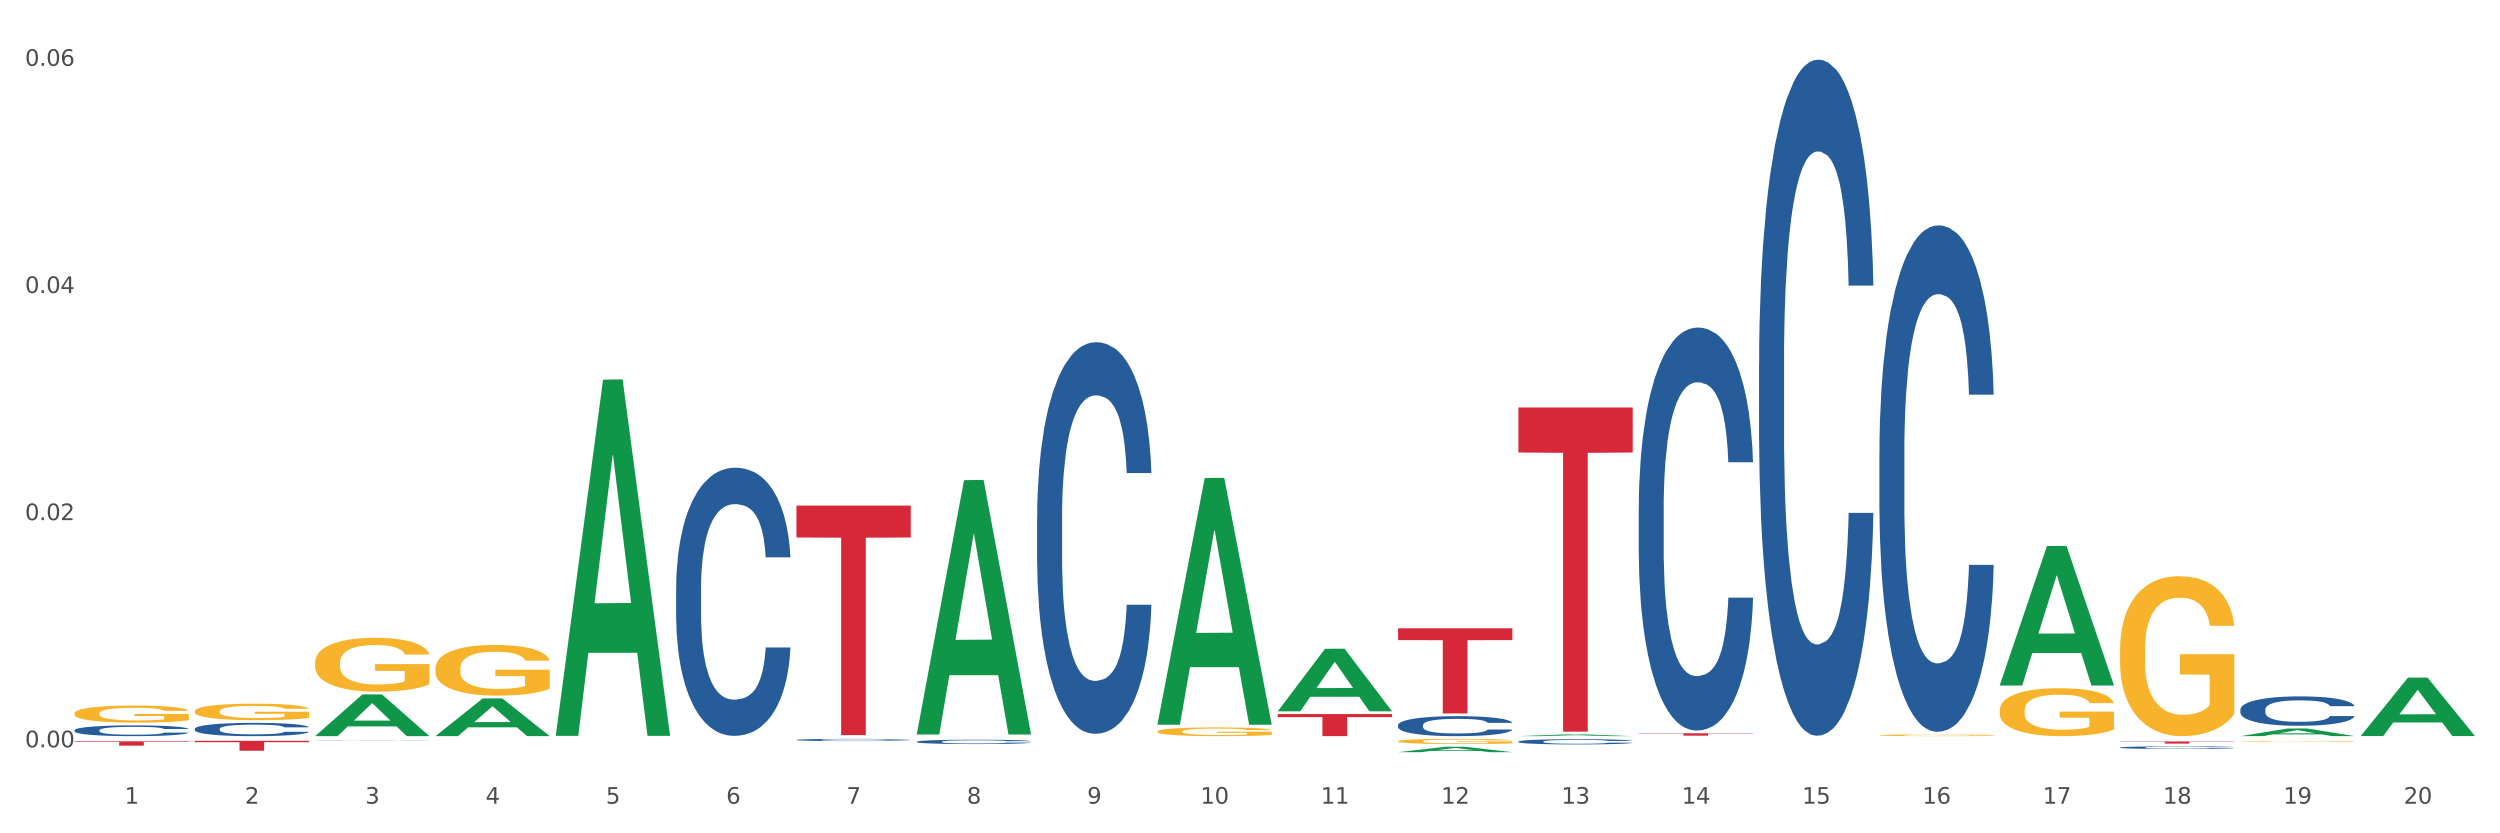 <?xml version="1.0" encoding="utf-8" standalone="no"?>
<!DOCTYPE svg PUBLIC "-//W3C//DTD SVG 1.1//EN"
  "http://www.w3.org/Graphics/SVG/1.1/DTD/svg11.dtd">
<svg xmlns:xlink="http://www.w3.org/1999/xlink" width="1080pt" height="360pt" viewBox="0 0 1080 360" xmlns="http://www.w3.org/2000/svg" version="1.1">
 <rect x="0" y="0" width="1080" height="360" fill="#333333" stroke="none"/>
 <defs>
  <style type="text/css">*{stroke-linejoin: round; stroke-linecap: butt}</style>
 </defs>
 <g id="figure_1">
  <g id="patch_1">
   <path d="M 0 360 
L 1080 360 
L 1080 0 
L 0 0 
z
" style="fill: #ffffff; stroke: #ffffff; stroke-linejoin: miter"/>
  </g>
  <g id="axes_1">
   <g id="matplotlib.axis_1">
    <g id="xtick_1">
     <g id="text_1">
      <!-- 1 -->
      <g style="fill: #4d4d4d" transform="translate(53.812 347.204) scale(0.096 -0.096)">
       <defs>
        <path id="DejaVuSans-31" d="M 794 531 
L 1825 531 
L 1825 4091 
L 703 3866 
L 703 4441 
L 1819 4666 
L 2450 4666 
L 2450 531 
L 3481 531 
L 3481 0 
L 794 0 
L 794 531 
z
" transform="scale(0.016)"/>
       </defs>
       <use xlink:href="#DejaVuSans-31"/>
      </g>
     </g>
    </g>
    <g id="xtick_2">
     <g id="text_2">
      <!-- 2 -->
      <g style="fill: #4d4d4d" transform="translate(105.793 347.204) scale(0.096 -0.096)">
       <defs>
        <path id="DejaVuSans-32" d="M 1228 531 
L 3431 531 
L 3431 0 
L 469 0 
L 469 531 
Q 828 903 1448 1529 
Q 2069 2156 2228 2338 
Q 2531 2678 2651 2914 
Q 2772 3150 2772 3378 
Q 2772 3750 2511 3984 
Q 2250 4219 1831 4219 
Q 1534 4219 1204 4116 
Q 875 4013 500 3803 
L 500 4441 
Q 881 4594 1212 4672 
Q 1544 4750 1819 4750 
Q 2544 4750 2975 4387 
Q 3406 4025 3406 3419 
Q 3406 3131 3298 2873 
Q 3191 2616 2906 2266 
Q 2828 2175 2409 1742 
Q 1991 1309 1228 531 
z
" transform="scale(0.016)"/>
       </defs>
       <use xlink:href="#DejaVuSans-32"/>
      </g>
     </g>
    </g>
    <g id="xtick_3">
     <g id="text_3">
      <!-- 3 -->
      <g style="fill: #4d4d4d" transform="translate(157.774 347.204) scale(0.096 -0.096)">
       <defs>
        <path id="DejaVuSans-33" d="M 2597 2516 
Q 3050 2419 3304 2112 
Q 3559 1806 3559 1356 
Q 3559 666 3084 287 
Q 2609 -91 1734 -91 
Q 1441 -91 1130 -33 
Q 819 25 488 141 
L 488 750 
Q 750 597 1062 519 
Q 1375 441 1716 441 
Q 2309 441 2620 675 
Q 2931 909 2931 1356 
Q 2931 1769 2642 2001 
Q 2353 2234 1838 2234 
L 1294 2234 
L 1294 2753 
L 1863 2753 
Q 2328 2753 2575 2939 
Q 2822 3125 2822 3475 
Q 2822 3834 2567 4026 
Q 2313 4219 1838 4219 
Q 1578 4219 1281 4162 
Q 984 4106 628 3988 
L 628 4550 
Q 988 4650 1302 4700 
Q 1616 4750 1894 4750 
Q 2613 4750 3031 4423 
Q 3450 4097 3450 3541 
Q 3450 3153 3228 2886 
Q 3006 2619 2597 2516 
z
" transform="scale(0.016)"/>
       </defs>
       <use xlink:href="#DejaVuSans-33"/>
      </g>
     </g>
    </g>
    <g id="xtick_4">
     <g id="text_4">
      <!-- 4 -->
      <g style="fill: #4d4d4d" transform="translate(209.756 347.204) scale(0.096 -0.096)">
       <defs>
        <path id="DejaVuSans-34" d="M 2419 4116 
L 825 1625 
L 2419 1625 
L 2419 4116 
z
M 2253 4666 
L 3047 4666 
L 3047 1625 
L 3713 1625 
L 3713 1100 
L 3047 1100 
L 3047 0 
L 2419 0 
L 2419 1100 
L 313 1100 
L 313 1709 
L 2253 4666 
z
" transform="scale(0.016)"/>
       </defs>
       <use xlink:href="#DejaVuSans-34"/>
      </g>
     </g>
    </g>
    <g id="xtick_5">
     <g id="text_5">
      <!-- 5 -->
      <g style="fill: #4d4d4d" transform="translate(261.737 347.204) scale(0.096 -0.096)">
       <defs>
        <path id="DejaVuSans-35" d="M 691 4666 
L 3169 4666 
L 3169 4134 
L 1269 4134 
L 1269 2991 
Q 1406 3038 1543 3061 
Q 1681 3084 1819 3084 
Q 2600 3084 3056 2656 
Q 3513 2228 3513 1497 
Q 3513 744 3044 326 
Q 2575 -91 1722 -91 
Q 1428 -91 1123 -41 
Q 819 9 494 109 
L 494 744 
Q 775 591 1075 516 
Q 1375 441 1709 441 
Q 2250 441 2565 725 
Q 2881 1009 2881 1497 
Q 2881 1984 2565 2268 
Q 2250 2553 1709 2553 
Q 1456 2553 1204 2497 
Q 953 2441 691 2322 
L 691 4666 
z
" transform="scale(0.016)"/>
       </defs>
       <use xlink:href="#DejaVuSans-35"/>
      </g>
     </g>
    </g>
    <g id="xtick_6">
     <g id="text_6">
      <!-- 6 -->
      <g style="fill: #4d4d4d" transform="translate(313.718 347.204) scale(0.096 -0.096)">
       <defs>
        <path id="DejaVuSans-36" d="M 2113 2584 
Q 1688 2584 1439 2293 
Q 1191 2003 1191 1497 
Q 1191 994 1439 701 
Q 1688 409 2113 409 
Q 2538 409 2786 701 
Q 3034 994 3034 1497 
Q 3034 2003 2786 2293 
Q 2538 2584 2113 2584 
z
M 3366 4563 
L 3366 3988 
Q 3128 4100 2886 4159 
Q 2644 4219 2406 4219 
Q 1781 4219 1451 3797 
Q 1122 3375 1075 2522 
Q 1259 2794 1537 2939 
Q 1816 3084 2150 3084 
Q 2853 3084 3261 2657 
Q 3669 2231 3669 1497 
Q 3669 778 3244 343 
Q 2819 -91 2113 -91 
Q 1303 -91 875 529 
Q 447 1150 447 2328 
Q 447 3434 972 4092 
Q 1497 4750 2381 4750 
Q 2619 4750 2861 4703 
Q 3103 4656 3366 4563 
z
" transform="scale(0.016)"/>
       </defs>
       <use xlink:href="#DejaVuSans-36"/>
      </g>
     </g>
    </g>
    <g id="xtick_7">
     <g id="text_7">
      <!-- 7 -->
      <g style="fill: #4d4d4d" transform="translate(365.699 347.204) scale(0.096 -0.096)">
       <defs>
        <path id="DejaVuSans-37" d="M 525 4666 
L 3525 4666 
L 3525 4397 
L 1831 0 
L 1172 0 
L 2766 4134 
L 525 4134 
L 525 4666 
z
" transform="scale(0.016)"/>
       </defs>
       <use xlink:href="#DejaVuSans-37"/>
      </g>
     </g>
    </g>
    <g id="xtick_8">
     <g id="text_8">
      <!-- 8 -->
      <g style="fill: #4d4d4d" transform="translate(417.68 347.204) scale(0.096 -0.096)">
       <defs>
        <path id="DejaVuSans-38" d="M 2034 2216 
Q 1584 2216 1326 1975 
Q 1069 1734 1069 1313 
Q 1069 891 1326 650 
Q 1584 409 2034 409 
Q 2484 409 2743 651 
Q 3003 894 3003 1313 
Q 3003 1734 2745 1975 
Q 2488 2216 2034 2216 
z
M 1403 2484 
Q 997 2584 770 2862 
Q 544 3141 544 3541 
Q 544 4100 942 4425 
Q 1341 4750 2034 4750 
Q 2731 4750 3128 4425 
Q 3525 4100 3525 3541 
Q 3525 3141 3298 2862 
Q 3072 2584 2669 2484 
Q 3125 2378 3379 2068 
Q 3634 1759 3634 1313 
Q 3634 634 3220 271 
Q 2806 -91 2034 -91 
Q 1263 -91 848 271 
Q 434 634 434 1313 
Q 434 1759 690 2068 
Q 947 2378 1403 2484 
z
M 1172 3481 
Q 1172 3119 1398 2916 
Q 1625 2713 2034 2713 
Q 2441 2713 2670 2916 
Q 2900 3119 2900 3481 
Q 2900 3844 2670 4047 
Q 2441 4250 2034 4250 
Q 1625 4250 1398 4047 
Q 1172 3844 1172 3481 
z
" transform="scale(0.016)"/>
       </defs>
       <use xlink:href="#DejaVuSans-38"/>
      </g>
     </g>
    </g>
    <g id="xtick_9">
     <g id="text_9">
      <!-- 9 -->
      <g style="fill: #4d4d4d" transform="translate(469.662 347.204) scale(0.096 -0.096)">
       <defs>
        <path id="DejaVuSans-39" d="M 703 97 
L 703 672 
Q 941 559 1184 500 
Q 1428 441 1663 441 
Q 2288 441 2617 861 
Q 2947 1281 2994 2138 
Q 2813 1869 2534 1725 
Q 2256 1581 1919 1581 
Q 1219 1581 811 2004 
Q 403 2428 403 3163 
Q 403 3881 828 4315 
Q 1253 4750 1959 4750 
Q 2769 4750 3195 4129 
Q 3622 3509 3622 2328 
Q 3622 1225 3098 567 
Q 2575 -91 1691 -91 
Q 1453 -91 1209 -44 
Q 966 3 703 97 
z
M 1959 2075 
Q 2384 2075 2632 2365 
Q 2881 2656 2881 3163 
Q 2881 3666 2632 3958 
Q 2384 4250 1959 4250 
Q 1534 4250 1286 3958 
Q 1038 3666 1038 3163 
Q 1038 2656 1286 2365 
Q 1534 2075 1959 2075 
z
" transform="scale(0.016)"/>
       </defs>
       <use xlink:href="#DejaVuSans-39"/>
      </g>
     </g>
    </g>
    <g id="xtick_10">
     <g id="text_10">
      <!-- 10 -->
      <g style="fill: #4d4d4d" transform="translate(518.589 347.204) scale(0.096 -0.096)">
       <defs>
        <path id="DejaVuSans-30" d="M 2034 4250 
Q 1547 4250 1301 3770 
Q 1056 3291 1056 2328 
Q 1056 1369 1301 889 
Q 1547 409 2034 409 
Q 2525 409 2770 889 
Q 3016 1369 3016 2328 
Q 3016 3291 2770 3770 
Q 2525 4250 2034 4250 
z
M 2034 4750 
Q 2819 4750 3233 4129 
Q 3647 3509 3647 2328 
Q 3647 1150 3233 529 
Q 2819 -91 2034 -91 
Q 1250 -91 836 529 
Q 422 1150 422 2328 
Q 422 3509 836 4129 
Q 1250 4750 2034 4750 
z
" transform="scale(0.016)"/>
       </defs>
       <use xlink:href="#DejaVuSans-31"/>
       <use xlink:href="#DejaVuSans-30" transform="translate(63.623 0)"/>
      </g>
     </g>
    </g>
    <g id="xtick_11">
     <g id="text_11">
      <!-- 11 -->
      <g style="fill: #4d4d4d" transform="translate(570.57 347.204) scale(0.096 -0.096)">
       <use xlink:href="#DejaVuSans-31"/>
       <use xlink:href="#DejaVuSans-31" transform="translate(63.623 0)"/>
      </g>
     </g>
    </g>
    <g id="xtick_12">
     <g id="text_12">
      <!-- 12 -->
      <g style="fill: #4d4d4d" transform="translate(622.551 347.204) scale(0.096 -0.096)">
       <use xlink:href="#DejaVuSans-31"/>
       <use xlink:href="#DejaVuSans-32" transform="translate(63.623 0)"/>
      </g>
     </g>
    </g>
    <g id="xtick_13">
     <g id="text_13">
      <!-- 13 -->
      <g style="fill: #4d4d4d" transform="translate(674.533 347.204) scale(0.096 -0.096)">
       <use xlink:href="#DejaVuSans-31"/>
       <use xlink:href="#DejaVuSans-33" transform="translate(63.623 0)"/>
      </g>
     </g>
    </g>
    <g id="xtick_14">
     <g id="text_14">
      <!-- 14 -->
      <g style="fill: #4d4d4d" transform="translate(726.514 347.204) scale(0.096 -0.096)">
       <use xlink:href="#DejaVuSans-31"/>
       <use xlink:href="#DejaVuSans-34" transform="translate(63.623 0)"/>
      </g>
     </g>
    </g>
    <g id="xtick_15">
     <g id="text_15">
      <!-- 15 -->
      <g style="fill: #4d4d4d" transform="translate(778.495 347.204) scale(0.096 -0.096)">
       <use xlink:href="#DejaVuSans-31"/>
       <use xlink:href="#DejaVuSans-35" transform="translate(63.623 0)"/>
      </g>
     </g>
    </g>
    <g id="xtick_16">
     <g id="text_16">
      <!-- 16 -->
      <g style="fill: #4d4d4d" transform="translate(830.476 347.204) scale(0.096 -0.096)">
       <use xlink:href="#DejaVuSans-31"/>
       <use xlink:href="#DejaVuSans-36" transform="translate(63.623 0)"/>
      </g>
     </g>
    </g>
    <g id="xtick_17">
     <g id="text_17">
      <!-- 17 -->
      <g style="fill: #4d4d4d" transform="translate(882.457 347.204) scale(0.096 -0.096)">
       <use xlink:href="#DejaVuSans-31"/>
       <use xlink:href="#DejaVuSans-37" transform="translate(63.623 0)"/>
      </g>
     </g>
    </g>
    <g id="xtick_18">
     <g id="text_18">
      <!-- 18 -->
      <g style="fill: #4d4d4d" transform="translate(934.439 347.204) scale(0.096 -0.096)">
       <use xlink:href="#DejaVuSans-31"/>
       <use xlink:href="#DejaVuSans-38" transform="translate(63.623 0)"/>
      </g>
     </g>
    </g>
    <g id="xtick_19">
     <g id="text_19">
      <!-- 19 -->
      <g style="fill: #4d4d4d" transform="translate(986.42 347.204) scale(0.096 -0.096)">
       <use xlink:href="#DejaVuSans-31"/>
       <use xlink:href="#DejaVuSans-39" transform="translate(63.623 0)"/>
      </g>
     </g>
    </g>
    <g id="xtick_20">
     <g id="text_20">
      <!-- 20 -->
      <g style="fill: #4d4d4d" transform="translate(1038.401 347.204) scale(0.096 -0.096)">
       <use xlink:href="#DejaVuSans-32"/>
       <use xlink:href="#DejaVuSans-30" transform="translate(63.623 0)"/>
      </g>
     </g>
    </g>
    <g id="xtick_21"/>
    <g id="xtick_22"/>
    <g id="xtick_23"/>
    <g id="xtick_24"/>
    <g id="xtick_25"/>
    <g id="xtick_26"/>
    <g id="xtick_27"/>
    <g id="xtick_28"/>
    <g id="xtick_29"/>
    <g id="xtick_30"/>
    <g id="xtick_31"/>
    <g id="xtick_32"/>
    <g id="xtick_33"/>
    <g id="xtick_34"/>
    <g id="xtick_35"/>
    <g id="xtick_36"/>
    <g id="xtick_37"/>
    <g id="xtick_38"/>
    <g id="xtick_39"/>
   </g>
   <g id="matplotlib.axis_2">
    <g id="ytick_1">
     <g id="text_21">
      <!-- 0.00 -->
      <g style="fill: #4d4d4d" transform="translate(10.8 322.839) scale(0.096 -0.096)">
       <defs>
        <path id="DejaVuSans-2e" d="M 684 794 
L 1344 794 
L 1344 0 
L 684 0 
L 684 794 
z
" transform="scale(0.016)"/>
       </defs>
       <use xlink:href="#DejaVuSans-30"/>
       <use xlink:href="#DejaVuSans-2e" transform="translate(63.623 0)"/>
       <use xlink:href="#DejaVuSans-30" transform="translate(95.41 0)"/>
       <use xlink:href="#DejaVuSans-30" transform="translate(159.033 0)"/>
      </g>
     </g>
    </g>
    <g id="ytick_2">
     <g id="text_22">
      <!-- 0.02 -->
      <g style="fill: #4d4d4d" transform="translate(10.8 224.706) scale(0.096 -0.096)">
       <use xlink:href="#DejaVuSans-30"/>
       <use xlink:href="#DejaVuSans-2e" transform="translate(63.623 0)"/>
       <use xlink:href="#DejaVuSans-30" transform="translate(95.41 0)"/>
       <use xlink:href="#DejaVuSans-32" transform="translate(159.033 0)"/>
      </g>
     </g>
    </g>
    <g id="ytick_3">
     <g id="text_23">
      <!-- 0.04 -->
      <g style="fill: #4d4d4d" transform="translate(10.8 126.572) scale(0.096 -0.096)">
       <use xlink:href="#DejaVuSans-30"/>
       <use xlink:href="#DejaVuSans-2e" transform="translate(63.623 0)"/>
       <use xlink:href="#DejaVuSans-30" transform="translate(95.41 0)"/>
       <use xlink:href="#DejaVuSans-34" transform="translate(159.033 0)"/>
      </g>
     </g>
    </g>
    <g id="ytick_4">
     <g id="text_24">
      <!-- 0.06 -->
      <g style="fill: #4d4d4d" transform="translate(10.8 28.439) scale(0.096 -0.096)">
       <use xlink:href="#DejaVuSans-30"/>
       <use xlink:href="#DejaVuSans-2e" transform="translate(63.623 0)"/>
       <use xlink:href="#DejaVuSans-30" transform="translate(95.41 0)"/>
       <use xlink:href="#DejaVuSans-36" transform="translate(159.033 0)"/>
      </g>
     </g>
    </g>
    <g id="ytick_5"/>
    <g id="ytick_6"/>
    <g id="ytick_7"/>
   </g>
   <g id="PolyCollection_1">
    <path d="M 136.137 317.984 
L 136.188 317.967 
L 156.552 299.993 
L 165.003 299.976 
L 185.52 318.018 
L 175.745 318.018 
L 171.316 313.817 
L 150.29 313.817 
L 150.137 313.885 
L 145.861 318.018 
L 136.137 318.018 
L 136.137 317.984 
L 152.938 311.31 
L 168.669 311.293 
L 160.879 303.822 
L 160.778 303.788 
L 160.676 303.839 
L 152.887 311.293 
L 152.938 311.31 
L 136.137 317.984 
z
" clip-path="url(#p6611ef204d)" style="fill: #109648"/>
    <path d="M 811.893 195.661 
L 811.951 195.461 
L 811.951 189.867 
L 812.127 182.275 
L 812.769 168.288 
L 813.586 157.699 
L 814.987 145.311 
L 815.746 140.116 
L 816.738 134.322 
L 818.781 124.931 
L 821.116 116.939 
L 822.75 112.544 
L 823.976 109.746 
L 826.719 104.751 
L 828.295 102.554 
L 829.93 100.755 
L 831.331 99.557 
L 833.666 98.158 
L 835.533 97.559 
L 837.693 97.359 
L 839.503 97.559 
L 841.896 98.358 
L 845.398 100.755 
L 846.741 102.154 
L 848.55 104.552 
L 850.418 107.748 
L 851.936 110.945 
L 853.687 115.541 
L 855.496 121.535 
L 857.248 129.127 
L 858.473 136.12 
L 859.466 143.513 
L 860.341 152.504 
L 860.983 162.294 
L 861.275 170.486 
L 850.593 170.486 
L 850.301 163.094 
L 849.718 155.101 
L 849.134 149.707 
L 848.492 145.311 
L 847.5 140.316 
L 846.624 137.119 
L 845.165 133.323 
L 843.822 130.925 
L 842.713 129.527 
L 841.371 128.328 
L 838.51 127.129 
L 836.467 127.129 
L 835.183 127.529 
L 833.607 128.528 
L 832.265 129.926 
L 830.689 132.324 
L 829.463 134.921 
L 828.237 138.318 
L 827.537 140.716 
L 826.486 145.111 
L 825.785 148.708 
L 824.851 154.902 
L 824.326 159.297 
L 823.392 170.686 
L 822.984 179.078 
L 822.808 184.872 
L 822.692 191.266 
L 822.692 222.435 
L 823.042 236.421 
L 823.334 242.415 
L 823.801 249.208 
L 824.676 257.999 
L 825.961 266.591 
L 827.303 272.785 
L 828.412 276.581 
L 829.463 279.378 
L 830.513 281.576 
L 831.798 283.574 
L 832.848 284.773 
L 834.424 285.972 
L 836.292 286.571 
L 837.752 286.571 
L 840.728 285.572 
L 842.071 284.573 
L 843.355 283.175 
L 844.756 280.977 
L 845.865 278.579 
L 846.507 276.781 
L 847.558 272.985 
L 848.375 268.989 
L 849.076 264.393 
L 849.543 260.397 
L 850.068 254.403 
L 850.476 247.61 
L 850.593 244.013 
L 861.275 244.013 
L 861.042 251.206 
L 860.633 258.199 
L 859.816 267.59 
L 859.174 272.985 
L 858.182 279.578 
L 857.131 285.173 
L 855.672 291.366 
L 854.329 295.962 
L 852.928 299.958 
L 851.41 303.554 
L 848.667 308.549 
L 847.675 309.948 
L 845.573 312.346 
L 843.939 313.744 
L 841.546 315.143 
L 839.094 315.942 
L 836.526 316.142 
L 834.249 315.742 
L 831.739 314.543 
L 830.163 313.345 
L 828.412 311.546 
L 826.369 308.749 
L 824.443 305.353 
L 822.633 301.357 
L 820.941 296.761 
L 819.365 291.566 
L 817.322 282.975 
L 815.804 274.583 
L 814.695 266.791 
L 813.936 260.197 
L 813.177 251.806 
L 812.769 246.011 
L 812.127 232.025 
L 811.893 219.038 
L 811.893 195.661 
z
" clip-path="url(#p6611ef204d)" style="fill: #255c99"/>
    <path d="M 707.931 219.727 
L 707.989 219.568 
L 707.989 215.117 
L 708.164 209.075 
L 708.806 197.945 
L 709.623 189.518 
L 711.024 179.66 
L 711.783 175.527 
L 712.775 170.916 
L 714.818 163.443 
L 717.153 157.083 
L 718.788 153.585 
L 720.014 151.359 
L 722.757 147.384 
L 724.333 145.635 
L 725.967 144.204 
L 727.368 143.25 
L 729.703 142.137 
L 731.571 141.66 
L 733.731 141.501 
L 735.54 141.66 
L 737.934 142.296 
L 741.436 144.204 
L 742.778 145.317 
L 744.588 147.225 
L 746.456 149.769 
L 747.973 152.313 
L 749.725 155.97 
L 751.534 160.74 
L 753.285 166.782 
L 754.511 172.347 
L 755.503 178.23 
L 756.379 185.384 
L 757.021 193.175 
L 757.313 199.694 
L 746.631 199.694 
L 746.339 193.811 
L 745.755 187.451 
L 745.172 183.158 
L 744.529 179.66 
L 743.537 175.686 
L 742.662 173.142 
L 741.202 170.121 
L 739.86 168.213 
L 738.751 167.1 
L 737.408 166.146 
L 734.548 165.192 
L 732.505 165.192 
L 731.221 165.51 
L 729.645 166.305 
L 728.302 167.418 
L 726.726 169.326 
L 725.5 171.393 
L 724.275 174.096 
L 723.574 176.004 
L 722.523 179.501 
L 721.823 182.363 
L 720.889 187.292 
L 720.364 190.79 
L 719.43 199.853 
L 719.021 206.531 
L 718.846 211.142 
L 718.729 216.23 
L 718.729 241.033 
L 719.08 252.163 
L 719.371 256.932 
L 719.838 262.338 
L 720.714 269.334 
L 721.998 276.171 
L 723.341 281.1 
L 724.45 284.121 
L 725.5 286.347 
L 726.551 288.096 
L 727.835 289.686 
L 728.886 290.64 
L 730.462 291.594 
L 732.33 292.071 
L 733.789 292.071 
L 736.766 291.276 
L 738.109 290.481 
L 739.393 289.368 
L 740.794 287.619 
L 741.903 285.711 
L 742.545 284.28 
L 743.596 281.259 
L 744.413 278.079 
L 745.113 274.422 
L 745.58 271.242 
L 746.105 266.472 
L 746.514 261.066 
L 746.631 258.204 
L 757.313 258.204 
L 757.079 263.928 
L 756.671 269.493 
L 755.853 276.966 
L 755.211 281.259 
L 754.219 286.506 
L 753.168 290.958 
L 751.709 295.886 
L 750.367 299.543 
L 748.966 302.723 
L 747.448 305.585 
L 744.705 309.56 
L 743.712 310.673 
L 741.611 312.581 
L 739.976 313.694 
L 737.583 314.807 
L 735.132 315.443 
L 732.563 315.602 
L 730.287 315.284 
L 727.777 314.33 
L 726.201 313.376 
L 724.45 311.945 
L 722.407 309.719 
L 720.48 307.016 
L 718.671 303.836 
L 716.978 300.179 
L 715.402 296.045 
L 713.359 289.209 
L 711.842 282.531 
L 710.732 276.33 
L 709.974 271.083 
L 709.215 264.405 
L 708.806 259.794 
L 708.164 248.665 
L 707.931 238.33 
L 707.931 219.727 
z
" clip-path="url(#p6611ef204d)" style="fill: #255c99"/>
    <path d="M 655.949 320.344 
L 656.008 320.342 
L 656.008 320.284 
L 656.183 320.205 
L 656.825 320.06 
L 657.642 319.95 
L 659.043 319.822 
L 659.802 319.768 
L 660.794 319.708 
L 662.837 319.61 
L 665.172 319.527 
L 666.807 319.482 
L 668.032 319.453 
L 670.776 319.401 
L 672.352 319.378 
L 673.986 319.359 
L 675.387 319.347 
L 677.722 319.332 
L 679.59 319.326 
L 681.75 319.324 
L 683.559 319.326 
L 685.952 319.334 
L 689.455 319.359 
L 690.797 319.374 
L 692.607 319.399 
L 694.475 319.432 
L 695.992 319.465 
L 697.743 319.513 
L 699.553 319.575 
L 701.304 319.654 
L 702.53 319.726 
L 703.522 319.803 
L 704.398 319.896 
L 705.04 319.998 
L 705.332 320.083 
L 694.65 320.083 
L 694.358 320.006 
L 693.774 319.923 
L 693.19 319.867 
L 692.548 319.822 
L 691.556 319.77 
L 690.68 319.737 
L 689.221 319.697 
L 687.879 319.673 
L 686.769 319.658 
L 685.427 319.646 
L 682.567 319.633 
L 680.524 319.633 
L 679.24 319.637 
L 677.664 319.648 
L 676.321 319.662 
L 674.745 319.687 
L 673.519 319.714 
L 672.293 319.749 
L 671.593 319.774 
L 670.542 319.82 
L 669.842 319.857 
L 668.908 319.921 
L 668.383 319.967 
L 667.449 320.085 
L 667.04 320.172 
L 666.865 320.232 
L 666.748 320.299 
L 666.748 320.622 
L 667.098 320.767 
L 667.39 320.83 
L 667.857 320.9 
L 668.733 320.991 
L 670.017 321.081 
L 671.359 321.145 
L 672.469 321.184 
L 673.519 321.213 
L 674.57 321.236 
L 675.854 321.257 
L 676.905 321.269 
L 678.481 321.282 
L 680.349 321.288 
L 681.808 321.288 
L 684.785 321.278 
L 686.127 321.267 
L 687.412 321.253 
L 688.812 321.23 
L 689.922 321.205 
L 690.564 321.186 
L 691.614 321.147 
L 692.432 321.105 
L 693.132 321.058 
L 693.599 321.016 
L 694.124 320.954 
L 694.533 320.884 
L 694.65 320.846 
L 705.332 320.846 
L 705.098 320.921 
L 704.689 320.993 
L 703.872 321.091 
L 703.23 321.147 
L 702.238 321.215 
L 701.187 321.273 
L 699.728 321.338 
L 698.385 321.385 
L 696.984 321.427 
L 695.467 321.464 
L 692.723 321.516 
L 691.731 321.531 
L 689.63 321.555 
L 687.995 321.57 
L 685.602 321.584 
L 683.15 321.593 
L 680.582 321.595 
L 678.306 321.591 
L 675.796 321.578 
L 674.22 321.566 
L 672.469 321.547 
L 670.426 321.518 
L 668.499 321.483 
L 666.69 321.441 
L 664.997 321.394 
L 663.421 321.34 
L 661.378 321.251 
L 659.86 321.163 
L 658.751 321.083 
L 657.992 321.014 
L 657.234 320.927 
L 656.825 320.867 
L 656.183 320.722 
L 655.949 320.587 
L 655.949 320.344 
z
" clip-path="url(#p6611ef204d)" style="fill: #255c99"/>
    <path d="M 603.968 313.261 
L 604.027 313.253 
L 604.027 313.033 
L 604.202 312.733 
L 604.844 312.181 
L 605.661 311.762 
L 607.062 311.273 
L 607.821 311.068 
L 608.813 310.84 
L 610.856 310.469 
L 613.191 310.153 
L 614.825 309.98 
L 616.051 309.869 
L 618.795 309.672 
L 620.371 309.585 
L 622.005 309.514 
L 623.406 309.467 
L 625.741 309.412 
L 627.609 309.388 
L 629.768 309.38 
L 631.578 309.388 
L 633.971 309.42 
L 637.473 309.514 
L 638.816 309.569 
L 640.625 309.664 
L 642.493 309.79 
L 644.011 309.917 
L 645.762 310.098 
L 647.572 310.335 
L 649.323 310.634 
L 650.549 310.911 
L 651.541 311.202 
L 652.416 311.557 
L 653.059 311.944 
L 653.35 312.267 
L 642.668 312.267 
L 642.377 311.975 
L 641.793 311.66 
L 641.209 311.447 
L 640.567 311.273 
L 639.575 311.076 
L 638.699 310.95 
L 637.24 310.8 
L 635.897 310.705 
L 634.788 310.65 
L 633.446 310.603 
L 630.586 310.556 
L 628.543 310.556 
L 627.258 310.571 
L 625.682 310.611 
L 624.34 310.666 
L 622.764 310.761 
L 621.538 310.863 
L 620.312 310.997 
L 619.612 311.092 
L 618.561 311.266 
L 617.861 311.408 
L 616.927 311.652 
L 616.401 311.826 
L 615.467 312.275 
L 615.059 312.607 
L 614.884 312.835 
L 614.767 313.088 
L 614.767 314.318 
L 615.117 314.871 
L 615.409 315.107 
L 615.876 315.376 
L 616.752 315.723 
L 618.036 316.062 
L 619.378 316.306 
L 620.487 316.456 
L 621.538 316.567 
L 622.589 316.654 
L 623.873 316.732 
L 624.924 316.78 
L 626.5 316.827 
L 628.367 316.851 
L 629.827 316.851 
L 632.804 316.811 
L 634.146 316.772 
L 635.43 316.717 
L 636.831 316.63 
L 637.94 316.535 
L 638.582 316.464 
L 639.633 316.314 
L 640.45 316.157 
L 641.151 315.975 
L 641.618 315.817 
L 642.143 315.581 
L 642.552 315.312 
L 642.668 315.17 
L 653.35 315.17 
L 653.117 315.454 
L 652.708 315.731 
L 651.891 316.101 
L 651.249 316.314 
L 650.257 316.575 
L 649.206 316.796 
L 647.747 317.04 
L 646.404 317.222 
L 645.003 317.379 
L 643.486 317.521 
L 640.742 317.719 
L 639.75 317.774 
L 637.648 317.868 
L 636.014 317.924 
L 633.621 317.979 
L 631.169 318.01 
L 628.601 318.018 
L 626.324 318.003 
L 623.814 317.955 
L 622.238 317.908 
L 620.487 317.837 
L 618.444 317.726 
L 616.518 317.592 
L 614.709 317.435 
L 613.016 317.253 
L 611.44 317.048 
L 609.397 316.709 
L 607.879 316.377 
L 606.77 316.07 
L 606.011 315.809 
L 605.252 315.478 
L 604.844 315.249 
L 604.202 314.697 
L 603.968 314.184 
L 603.968 313.261 
z
" clip-path="url(#p6611ef204d)" style="fill: #255c99"/>
    <path d="M 448.025 223.844 
L 448.083 223.689 
L 448.083 219.363 
L 448.258 213.492 
L 448.9 202.678 
L 449.717 194.489 
L 451.118 184.911 
L 451.877 180.894 
L 452.869 176.413 
L 454.912 169.152 
L 457.247 162.972 
L 458.882 159.573 
L 460.107 157.41 
L 462.851 153.548 
L 464.427 151.848 
L 466.061 150.458 
L 467.462 149.531 
L 469.797 148.449 
L 471.665 147.986 
L 473.825 147.831 
L 475.634 147.986 
L 478.027 148.604 
L 481.53 150.458 
L 482.872 151.539 
L 484.682 153.393 
L 486.55 155.865 
L 488.067 158.337 
L 489.818 161.891 
L 491.628 166.525 
L 493.379 172.396 
L 494.605 177.804 
L 495.597 183.52 
L 496.473 190.472 
L 497.115 198.043 
L 497.407 204.377 
L 486.725 204.377 
L 486.433 198.661 
L 485.849 192.481 
L 485.266 188.31 
L 484.623 184.911 
L 483.631 181.048 
L 482.756 178.576 
L 481.296 175.641 
L 479.954 173.787 
L 478.845 172.705 
L 477.502 171.778 
L 474.642 170.851 
L 472.599 170.851 
L 471.315 171.16 
L 469.739 171.933 
L 468.396 173.014 
L 466.82 174.868 
L 465.594 176.877 
L 464.369 179.503 
L 463.668 181.357 
L 462.617 184.756 
L 461.917 187.537 
L 460.983 192.326 
L 460.458 195.725 
L 459.524 204.532 
L 459.115 211.021 
L 458.94 215.501 
L 458.823 220.445 
L 458.823 244.546 
L 459.174 255.361 
L 459.465 259.996 
L 459.932 265.249 
L 460.808 272.047 
L 462.092 278.69 
L 463.435 283.48 
L 464.544 286.415 
L 465.594 288.578 
L 466.645 290.277 
L 467.929 291.822 
L 468.98 292.749 
L 470.556 293.676 
L 472.424 294.14 
L 473.883 294.14 
L 476.86 293.367 
L 478.203 292.595 
L 479.487 291.513 
L 480.888 289.814 
L 481.997 287.96 
L 482.639 286.57 
L 483.69 283.634 
L 484.507 280.544 
L 485.207 276.991 
L 485.674 273.901 
L 486.199 269.266 
L 486.608 264.013 
L 486.725 261.232 
L 497.407 261.232 
L 497.173 266.794 
L 496.765 272.201 
L 495.947 279.463 
L 495.305 283.634 
L 494.313 288.732 
L 493.262 293.058 
L 491.803 297.848 
L 490.461 301.401 
L 489.06 304.491 
L 487.542 307.272 
L 484.799 311.135 
L 483.806 312.216 
L 481.705 314.07 
L 480.07 315.151 
L 477.677 316.233 
L 475.226 316.851 
L 472.657 317.005 
L 470.381 316.696 
L 467.871 315.769 
L 466.295 314.842 
L 464.544 313.452 
L 462.501 311.289 
L 460.574 308.663 
L 458.765 305.573 
L 457.072 302.019 
L 455.496 298.002 
L 453.453 291.359 
L 451.936 284.87 
L 450.826 278.845 
L 450.068 273.746 
L 449.309 267.257 
L 448.9 262.777 
L 448.258 251.962 
L 448.025 241.92 
L 448.025 223.844 
z
" clip-path="url(#p6611ef204d)" style="fill: #255c99"/>
    <path d="M 396.043 320.403 
L 396.102 320.401 
L 396.102 320.353 
L 396.277 320.289 
L 396.919 320.169 
L 397.736 320.079 
L 399.137 319.974 
L 399.896 319.929 
L 400.888 319.88 
L 402.931 319.8 
L 405.266 319.732 
L 406.9 319.694 
L 408.126 319.671 
L 410.87 319.628 
L 412.446 319.609 
L 414.08 319.594 
L 415.481 319.584 
L 417.816 319.572 
L 419.684 319.567 
L 421.844 319.565 
L 423.653 319.567 
L 426.046 319.574 
L 429.549 319.594 
L 430.891 319.606 
L 432.701 319.626 
L 434.568 319.654 
L 436.086 319.681 
L 437.837 319.72 
L 439.647 319.771 
L 441.398 319.836 
L 442.624 319.895 
L 443.616 319.958 
L 444.492 320.035 
L 445.134 320.118 
L 445.426 320.188 
L 434.744 320.188 
L 434.452 320.125 
L 433.868 320.057 
L 433.284 320.011 
L 432.642 319.974 
L 431.65 319.931 
L 430.774 319.904 
L 429.315 319.872 
L 427.973 319.851 
L 426.863 319.839 
L 425.521 319.829 
L 422.661 319.819 
L 420.618 319.819 
L 419.334 319.822 
L 417.758 319.831 
L 416.415 319.843 
L 414.839 319.863 
L 413.613 319.885 
L 412.387 319.914 
L 411.687 319.935 
L 410.636 319.972 
L 409.936 320.003 
L 409.002 320.055 
L 408.477 320.093 
L 407.543 320.19 
L 407.134 320.261 
L 406.959 320.311 
L 406.842 320.365 
L 406.842 320.631 
L 407.192 320.75 
L 407.484 320.801 
L 407.951 320.859 
L 408.827 320.934 
L 410.111 321.007 
L 411.453 321.06 
L 412.563 321.092 
L 413.613 321.116 
L 414.664 321.135 
L 415.948 321.152 
L 416.999 321.162 
L 418.575 321.172 
L 420.443 321.177 
L 421.902 321.177 
L 424.879 321.169 
L 426.221 321.16 
L 427.506 321.149 
L 428.906 321.13 
L 430.016 321.109 
L 430.658 321.094 
L 431.708 321.062 
L 432.526 321.028 
L 433.226 320.988 
L 433.693 320.954 
L 434.218 320.903 
L 434.627 320.845 
L 434.744 320.815 
L 445.426 320.815 
L 445.192 320.876 
L 444.783 320.936 
L 443.966 321.016 
L 443.324 321.062 
L 442.332 321.118 
L 441.281 321.166 
L 439.822 321.218 
L 438.479 321.258 
L 437.078 321.292 
L 435.561 321.322 
L 432.817 321.365 
L 431.825 321.377 
L 429.724 321.397 
L 428.089 321.409 
L 425.696 321.421 
L 423.244 321.428 
L 420.676 321.429 
L 418.4 321.426 
L 415.89 321.416 
L 414.314 321.406 
L 412.563 321.39 
L 410.52 321.366 
L 408.593 321.338 
L 406.784 321.303 
L 405.091 321.264 
L 403.515 321.22 
L 401.472 321.147 
L 399.954 321.075 
L 398.845 321.009 
L 398.086 320.953 
L 397.328 320.881 
L 396.919 320.832 
L 396.277 320.713 
L 396.043 320.602 
L 396.043 320.403 
z
" clip-path="url(#p6611ef204d)" style="fill: #255c99"/>
    <path d="M 344.062 319.62 
L 344.121 319.62 
L 344.121 319.595 
L 344.296 319.562 
L 344.938 319.501 
L 345.755 319.455 
L 347.156 319.401 
L 347.915 319.378 
L 348.907 319.353 
L 350.95 319.312 
L 353.285 319.277 
L 354.919 319.258 
L 356.145 319.246 
L 358.889 319.224 
L 360.465 319.215 
L 362.099 319.207 
L 363.5 319.202 
L 365.835 319.195 
L 367.703 319.193 
L 369.862 319.192 
L 371.672 319.193 
L 374.065 319.196 
L 377.567 319.207 
L 378.91 319.213 
L 380.719 319.223 
L 382.587 319.237 
L 384.105 319.251 
L 385.856 319.271 
L 387.666 319.297 
L 389.417 319.33 
L 390.643 319.361 
L 391.635 319.393 
L 392.51 319.432 
L 393.153 319.475 
L 393.444 319.511 
L 382.762 319.511 
L 382.471 319.479 
L 381.887 319.444 
L 381.303 319.42 
L 380.661 319.401 
L 379.669 319.379 
L 378.793 319.365 
L 377.334 319.349 
L 375.991 319.338 
L 374.882 319.332 
L 373.54 319.327 
L 370.68 319.322 
L 368.637 319.322 
L 367.352 319.324 
L 365.776 319.328 
L 364.434 319.334 
L 362.858 319.344 
L 361.632 319.356 
L 360.406 319.371 
L 359.706 319.381 
L 358.655 319.4 
L 357.955 319.416 
L 357.021 319.443 
L 356.495 319.462 
L 355.561 319.512 
L 355.153 319.548 
L 354.978 319.573 
L 354.861 319.601 
L 354.861 319.737 
L 355.211 319.798 
L 355.503 319.824 
L 355.97 319.854 
L 356.846 319.892 
L 358.13 319.93 
L 359.472 319.957 
L 360.581 319.973 
L 361.632 319.985 
L 362.683 319.995 
L 363.967 320.004 
L 365.018 320.009 
L 366.594 320.014 
L 368.461 320.017 
L 369.921 320.017 
L 372.898 320.012 
L 374.24 320.008 
L 375.524 320.002 
L 376.925 319.992 
L 378.034 319.982 
L 378.676 319.974 
L 379.727 319.957 
L 380.544 319.94 
L 381.245 319.92 
L 381.712 319.903 
L 382.237 319.876 
L 382.646 319.847 
L 382.762 319.831 
L 393.444 319.831 
L 393.211 319.863 
L 392.802 319.893 
L 391.985 319.934 
L 391.343 319.957 
L 390.351 319.986 
L 389.3 320.011 
L 387.841 320.038 
L 386.498 320.058 
L 385.097 320.075 
L 383.58 320.091 
L 380.836 320.112 
L 379.844 320.119 
L 377.742 320.129 
L 376.108 320.135 
L 373.715 320.141 
L 371.263 320.145 
L 368.695 320.146 
L 366.418 320.144 
L 363.908 320.139 
L 362.332 320.133 
L 360.581 320.126 
L 358.538 320.113 
L 356.612 320.099 
L 354.803 320.081 
L 353.11 320.061 
L 351.534 320.038 
L 349.491 320.001 
L 347.973 319.964 
L 346.864 319.93 
L 346.105 319.902 
L 345.346 319.865 
L 344.938 319.84 
L 344.296 319.779 
L 344.062 319.722 
L 344.062 319.62 
z
" clip-path="url(#p6611ef204d)" style="fill: #255c99"/>
    <path d="M 292.081 254.1 
L 292.139 253.994 
L 292.139 251.032 
L 292.315 247.012 
L 292.957 239.606 
L 293.774 233.999 
L 295.175 227.44 
L 295.934 224.689 
L 296.926 221.621 
L 298.969 216.649 
L 301.304 212.417 
L 302.938 210.089 
L 304.164 208.608 
L 306.907 205.963 
L 308.483 204.8 
L 310.118 203.848 
L 311.519 203.213 
L 313.854 202.472 
L 315.721 202.155 
L 317.881 202.049 
L 319.691 202.155 
L 322.084 202.578 
L 325.586 203.848 
L 326.929 204.588 
L 328.738 205.858 
L 330.606 207.55 
L 332.124 209.243 
L 333.875 211.676 
L 335.684 214.85 
L 337.436 218.87 
L 338.661 222.573 
L 339.654 226.487 
L 340.529 231.248 
L 341.171 236.432 
L 341.463 240.77 
L 330.781 240.77 
L 330.489 236.855 
L 329.906 232.624 
L 329.322 229.767 
L 328.68 227.44 
L 327.688 224.795 
L 326.812 223.102 
L 325.353 221.092 
L 324.01 219.822 
L 322.901 219.082 
L 321.559 218.447 
L 318.698 217.812 
L 316.655 217.812 
L 315.371 218.024 
L 313.795 218.553 
L 312.453 219.294 
L 310.877 220.563 
L 309.651 221.938 
L 308.425 223.737 
L 307.725 225.006 
L 306.674 227.334 
L 305.973 229.238 
L 305.039 232.518 
L 304.514 234.845 
L 303.58 240.875 
L 303.172 245.319 
L 302.996 248.387 
L 302.88 251.772 
L 302.88 268.276 
L 303.23 275.682 
L 303.522 278.855 
L 303.989 282.452 
L 304.864 287.107 
L 306.149 291.657 
L 307.491 294.936 
L 308.6 296.946 
L 309.651 298.427 
L 310.701 299.591 
L 311.986 300.649 
L 313.036 301.284 
L 314.612 301.919 
L 316.48 302.236 
L 317.94 302.236 
L 320.916 301.707 
L 322.259 301.178 
L 323.543 300.437 
L 324.944 299.274 
L 326.053 298.004 
L 326.695 297.052 
L 327.746 295.042 
L 328.563 292.926 
L 329.264 290.493 
L 329.731 288.377 
L 330.256 285.203 
L 330.664 281.606 
L 330.781 279.702 
L 341.463 279.702 
L 341.23 283.51 
L 340.821 287.213 
L 340.004 292.186 
L 339.362 295.042 
L 338.369 298.533 
L 337.319 301.495 
L 335.86 304.775 
L 334.517 307.208 
L 333.116 309.324 
L 331.598 311.228 
L 328.855 313.873 
L 327.863 314.614 
L 325.761 315.883 
L 324.127 316.624 
L 321.734 317.364 
L 319.282 317.788 
L 316.714 317.893 
L 314.437 317.682 
L 311.927 317.047 
L 310.351 316.412 
L 308.6 315.46 
L 306.557 313.979 
L 304.631 312.181 
L 302.821 310.065 
L 301.129 307.631 
L 299.553 304.881 
L 297.51 300.332 
L 295.992 295.888 
L 294.883 291.762 
L 294.124 288.271 
L 293.365 283.828 
L 292.957 280.76 
L 292.315 273.354 
L 292.081 266.478 
L 292.081 254.1 
z
" clip-path="url(#p6611ef204d)" style="fill: #255c99"/>
    <path d="M 136.137 319.923 
L 136.196 319.923 
L 136.196 319.92 
L 136.371 319.915 
L 137.013 319.907 
L 137.83 319.901 
L 139.231 319.893 
L 139.99 319.89 
L 140.982 319.887 
L 143.025 319.881 
L 145.36 319.876 
L 146.994 319.874 
L 148.22 319.872 
L 150.964 319.869 
L 152.54 319.868 
L 154.174 319.866 
L 155.575 319.866 
L 157.91 319.865 
L 159.778 319.865 
L 161.938 319.864 
L 163.747 319.865 
L 166.14 319.865 
L 169.643 319.866 
L 170.985 319.867 
L 172.795 319.869 
L 174.662 319.871 
L 176.18 319.873 
L 177.931 319.875 
L 179.741 319.879 
L 181.492 319.883 
L 182.718 319.888 
L 183.71 319.892 
L 184.586 319.898 
L 185.228 319.903 
L 185.52 319.908 
L 174.838 319.908 
L 174.546 319.904 
L 173.962 319.899 
L 173.378 319.896 
L 172.736 319.893 
L 171.744 319.89 
L 170.868 319.888 
L 169.409 319.886 
L 168.067 319.885 
L 166.957 319.884 
L 165.615 319.883 
L 162.755 319.882 
L 160.712 319.882 
L 159.428 319.883 
L 157.852 319.883 
L 156.509 319.884 
L 154.933 319.885 
L 153.707 319.887 
L 152.481 319.889 
L 151.781 319.89 
L 150.73 319.893 
L 150.03 319.895 
L 149.096 319.899 
L 148.57 319.902 
L 147.637 319.908 
L 147.228 319.913 
L 147.053 319.917 
L 146.936 319.921 
L 146.936 319.939 
L 147.286 319.948 
L 147.578 319.951 
L 148.045 319.955 
L 148.921 319.961 
L 150.205 319.966 
L 151.547 319.97 
L 152.656 319.972 
L 153.707 319.974 
L 154.758 319.975 
L 156.042 319.976 
L 157.093 319.977 
L 158.669 319.978 
L 160.537 319.978 
L 161.996 319.978 
L 164.973 319.977 
L 166.315 319.977 
L 167.6 319.976 
L 169 319.975 
L 170.11 319.973 
L 170.752 319.972 
L 171.802 319.97 
L 172.619 319.967 
L 173.32 319.965 
L 173.787 319.962 
L 174.312 319.959 
L 174.721 319.955 
L 174.838 319.952 
L 185.52 319.952 
L 185.286 319.957 
L 184.877 319.961 
L 184.06 319.966 
L 183.418 319.97 
L 182.426 319.974 
L 181.375 319.977 
L 179.916 319.981 
L 178.573 319.983 
L 177.172 319.986 
L 175.655 319.988 
L 172.911 319.991 
L 171.919 319.992 
L 169.818 319.993 
L 168.183 319.994 
L 165.79 319.995 
L 163.338 319.995 
L 160.77 319.996 
L 158.494 319.995 
L 155.984 319.995 
L 154.408 319.994 
L 152.656 319.993 
L 150.613 319.991 
L 148.687 319.989 
L 146.878 319.987 
L 145.185 319.984 
L 143.609 319.981 
L 141.566 319.976 
L 140.048 319.971 
L 138.939 319.966 
L 138.18 319.962 
L 137.422 319.957 
L 137.013 319.954 
L 136.371 319.945 
L 136.137 319.937 
L 136.137 319.923 
z
" clip-path="url(#p6611ef204d)" style="fill: #255c99"/>
    <path d="M 84.156 314.859 
L 84.215 314.853 
L 84.215 314.707 
L 84.39 314.508 
L 85.032 314.141 
L 85.849 313.863 
L 87.25 313.538 
L 88.009 313.402 
L 89.001 313.25 
L 91.044 313.004 
L 93.379 312.794 
L 95.013 312.679 
L 96.239 312.606 
L 98.983 312.475 
L 100.559 312.417 
L 102.193 312.37 
L 103.594 312.338 
L 105.929 312.302 
L 107.797 312.286 
L 109.956 312.281 
L 111.766 312.286 
L 114.159 312.307 
L 117.661 312.37 
L 119.004 312.407 
L 120.813 312.469 
L 122.681 312.553 
L 124.199 312.637 
L 125.95 312.758 
L 127.76 312.915 
L 129.511 313.114 
L 130.737 313.297 
L 131.729 313.491 
L 132.604 313.727 
L 133.246 313.984 
L 133.538 314.199 
L 122.856 314.199 
L 122.565 314.005 
L 121.981 313.795 
L 121.397 313.654 
L 120.755 313.538 
L 119.763 313.407 
L 118.887 313.324 
L 117.428 313.224 
L 116.085 313.161 
L 114.976 313.124 
L 113.634 313.093 
L 110.774 313.062 
L 108.731 313.062 
L 107.446 313.072 
L 105.87 313.098 
L 104.528 313.135 
L 102.952 313.198 
L 101.726 313.266 
L 100.5 313.355 
L 99.8 313.418 
L 98.749 313.533 
L 98.049 313.627 
L 97.115 313.79 
L 96.589 313.905 
L 95.655 314.204 
L 95.247 314.424 
L 95.072 314.576 
L 94.955 314.743 
L 94.955 315.561 
L 95.305 315.928 
L 95.597 316.085 
L 96.064 316.263 
L 96.94 316.494 
L 98.224 316.719 
L 99.566 316.881 
L 100.675 316.981 
L 101.726 317.054 
L 102.777 317.112 
L 104.061 317.164 
L 105.112 317.196 
L 106.688 317.227 
L 108.555 317.243 
L 110.015 317.243 
L 112.992 317.217 
L 114.334 317.19 
L 115.618 317.154 
L 117.019 317.096 
L 118.128 317.033 
L 118.77 316.986 
L 119.821 316.887 
L 120.638 316.782 
L 121.339 316.661 
L 121.806 316.556 
L 122.331 316.399 
L 122.74 316.221 
L 122.856 316.127 
L 133.538 316.127 
L 133.305 316.315 
L 132.896 316.499 
L 132.079 316.745 
L 131.437 316.887 
L 130.445 317.059 
L 129.394 317.206 
L 127.935 317.369 
L 126.592 317.489 
L 125.191 317.594 
L 123.674 317.688 
L 120.93 317.819 
L 119.938 317.856 
L 117.836 317.919 
L 116.202 317.955 
L 113.809 317.992 
L 111.357 318.013 
L 108.789 318.018 
L 106.512 318.008 
L 104.002 317.976 
L 102.426 317.945 
L 100.675 317.898 
L 98.632 317.824 
L 96.706 317.735 
L 94.897 317.631 
L 93.204 317.51 
L 91.628 317.374 
L 89.585 317.148 
L 88.067 316.928 
L 86.958 316.724 
L 86.199 316.551 
L 85.44 316.331 
L 85.032 316.179 
L 84.39 315.812 
L 84.156 315.472 
L 84.156 314.859 
z
" clip-path="url(#p6611ef204d)" style="fill: #255c99"/>
    <path d="M 32.175 315.457 
L 32.233 315.453 
L 32.233 315.334 
L 32.408 315.172 
L 33.051 314.875 
L 33.868 314.65 
L 35.269 314.387 
L 36.028 314.276 
L 37.02 314.153 
L 39.063 313.953 
L 41.398 313.784 
L 43.032 313.69 
L 44.258 313.631 
L 47.001 313.524 
L 48.577 313.478 
L 50.212 313.439 
L 51.613 313.414 
L 53.948 313.384 
L 55.815 313.372 
L 57.975 313.367 
L 59.785 313.372 
L 62.178 313.389 
L 65.68 313.439 
L 67.023 313.469 
L 68.832 313.52 
L 70.7 313.588 
L 72.218 313.656 
L 73.969 313.754 
L 75.778 313.881 
L 77.53 314.043 
L 78.755 314.191 
L 79.748 314.348 
L 80.623 314.54 
L 81.265 314.748 
L 81.557 314.922 
L 70.875 314.922 
L 70.583 314.765 
L 70 314.595 
L 69.416 314.48 
L 68.774 314.387 
L 67.782 314.28 
L 66.906 314.213 
L 65.447 314.132 
L 64.104 314.081 
L 62.995 314.051 
L 61.653 314.026 
L 58.792 314 
L 56.749 314 
L 55.465 314.009 
L 53.889 314.03 
L 52.547 314.06 
L 50.971 314.111 
L 49.745 314.166 
L 48.519 314.238 
L 47.819 314.289 
L 46.768 314.382 
L 46.067 314.459 
L 45.133 314.591 
L 44.608 314.684 
L 43.674 314.926 
L 43.266 315.104 
L 43.09 315.228 
L 42.974 315.364 
L 42.974 316.026 
L 43.324 316.324 
L 43.616 316.451 
L 44.083 316.595 
L 44.958 316.782 
L 46.242 316.965 
L 47.585 317.097 
L 48.694 317.177 
L 49.745 317.237 
L 50.795 317.283 
L 52.08 317.326 
L 53.13 317.351 
L 54.706 317.377 
L 56.574 317.39 
L 58.033 317.39 
L 61.01 317.368 
L 62.353 317.347 
L 63.637 317.317 
L 65.038 317.271 
L 66.147 317.22 
L 66.789 317.182 
L 67.84 317.101 
L 68.657 317.016 
L 69.358 316.918 
L 69.825 316.833 
L 70.35 316.706 
L 70.758 316.561 
L 70.875 316.485 
L 81.557 316.485 
L 81.324 316.638 
L 80.915 316.787 
L 80.098 316.986 
L 79.456 317.101 
L 78.463 317.241 
L 77.413 317.36 
L 75.953 317.492 
L 74.611 317.589 
L 73.21 317.674 
L 71.692 317.751 
L 68.949 317.857 
L 67.957 317.887 
L 65.855 317.938 
L 64.221 317.967 
L 61.828 317.997 
L 59.376 318.014 
L 56.808 318.018 
L 54.531 318.01 
L 52.021 317.984 
L 50.445 317.959 
L 48.694 317.921 
L 46.651 317.861 
L 44.725 317.789 
L 42.915 317.704 
L 41.223 317.606 
L 39.647 317.496 
L 37.604 317.313 
L 36.086 317.135 
L 34.977 316.969 
L 34.218 316.829 
L 33.459 316.651 
L 33.051 316.527 
L 32.408 316.23 
L 32.175 315.954 
L 32.175 315.457 
z
" clip-path="url(#p6611ef204d)" style="fill: #255c99"/>
    <path d="M 32.175 308.217 
L 32.233 308.211 
L 32.233 307.968 
L 32.35 307.758 
L 32.933 307.252 
L 33.807 306.834 
L 34.449 306.611 
L 35.09 306.429 
L 35.848 306.246 
L 36.781 306.057 
L 38.472 305.781 
L 39.521 305.639 
L 40.804 305.49 
L 43.136 305.274 
L 44.827 305.153 
L 46.576 305.051 
L 49.433 304.93 
L 51.298 304.876 
L 53.28 304.835 
L 55.671 304.808 
L 57.478 304.802 
L 61.443 304.822 
L 64.824 304.883 
L 66.457 304.93 
L 68.556 305.011 
L 69.663 305.065 
L 71.471 305.173 
L 73.337 305.315 
L 74.619 305.436 
L 76.543 305.666 
L 78.001 305.895 
L 79.342 306.179 
L 80.041 306.375 
L 80.566 306.557 
L 81.032 306.766 
L 81.499 307.097 
L 71.004 307.097 
L 70.596 306.861 
L 69.955 306.638 
L 69.022 306.422 
L 68.206 306.287 
L 66.807 306.118 
L 65.524 306.01 
L 64.183 305.929 
L 62.551 305.862 
L 61.268 305.828 
L 59.461 305.801 
L 55.904 305.808 
L 53.514 305.862 
L 51.881 305.929 
L 50.832 305.99 
L 49.899 306.057 
L 48.849 306.152 
L 47.625 306.294 
L 46.751 306.422 
L 45.876 306.584 
L 45.176 306.746 
L 44.535 306.935 
L 44.01 307.137 
L 43.602 307.347 
L 43.252 307.603 
L 42.961 308.028 
L 42.961 308.953 
L 43.078 309.163 
L 43.369 309.439 
L 43.719 309.649 
L 44.302 309.898 
L 44.827 310.067 
L 45.818 310.31 
L 46.926 310.513 
L 47.8 310.641 
L 48.675 310.749 
L 50.19 310.897 
L 51.881 311.019 
L 53.339 311.093 
L 55.321 311.161 
L 56.662 311.188 
L 57.828 311.201 
L 60.685 311.201 
L 62.725 311.181 
L 64.999 311.134 
L 66.748 311.073 
L 68.206 310.999 
L 69.838 310.877 
L 70.888 310.762 
L 70.888 309.352 
L 58.061 309.345 
L 58.061 308.406 
L 81.557 308.406 
L 81.557 311.161 
L 80.566 311.302 
L 79.458 311.431 
L 78.292 311.545 
L 76.543 311.687 
L 74.444 311.822 
L 72.579 311.917 
L 70.596 311.998 
L 68.264 312.072 
L 65.232 312.14 
L 63.367 312.167 
L 61.035 312.187 
L 58.294 312.194 
L 55.904 312.18 
L 53.572 312.146 
L 51.123 312.086 
L 48.733 311.998 
L 46.926 311.91 
L 45.118 311.802 
L 43.194 311.66 
L 41.678 311.525 
L 40.512 311.404 
L 39.23 311.248 
L 37.83 311.046 
L 36.781 310.864 
L 35.848 310.675 
L 34.857 310.432 
L 34.157 310.222 
L 33.458 309.959 
L 33.05 309.763 
L 32.583 309.46 
L 32.233 309.034 
L 32.175 308.217 
z
" clip-path="url(#p6611ef204d)" style="fill: #f7b32b"/>
    <path d="M 32.175 320.25 
L 81.557 320.25 
L 81.557 320.513 
L 62.132 320.514 
L 62.132 322.139 
L 51.483 322.139 
L 51.483 320.514 
L 32.175 320.513 
L 32.175 320.252 
L 32.175 320.25 
z
" clip-path="url(#p6611ef204d)" style="fill: #d62839"/>
    <path d="M 84.156 320.038 
L 133.538 320.038 
L 133.538 320.632 
L 114.113 320.636 
L 114.113 324.317 
L 103.464 324.317 
L 103.464 320.636 
L 84.156 320.632 
L 84.156 320.042 
L 84.156 320.038 
z
" clip-path="url(#p6611ef204d)" style="fill: #d62839"/>
    <path d="M 344.062 218.415 
L 393.444 218.415 
L 393.444 232.196 
L 374.019 232.289 
L 374.019 317.586 
L 363.37 317.586 
L 363.37 232.289 
L 344.062 232.196 
L 344.062 218.508 
L 344.062 218.415 
z
" clip-path="url(#p6611ef204d)" style="fill: #d62839"/>
    <path d="M 551.987 308.478 
L 601.369 308.478 
L 601.369 309.804 
L 581.944 309.813 
L 581.944 318.018 
L 571.295 318.018 
L 571.295 309.813 
L 551.987 309.804 
L 551.987 308.487 
L 551.987 308.478 
z
" clip-path="url(#p6611ef204d)" style="fill: #d62839"/>
    <path d="M 603.968 271.417 
L 653.35 271.417 
L 653.35 276.529 
L 633.925 276.564 
L 633.925 308.206 
L 623.276 308.206 
L 623.276 276.564 
L 603.968 276.529 
L 603.968 271.451 
L 603.968 271.417 
z
" clip-path="url(#p6611ef204d)" style="fill: #d62839"/>
    <path d="M 655.949 176.031 
L 705.332 176.031 
L 705.332 195.492 
L 685.906 195.624 
L 685.906 316.074 
L 675.258 316.074 
L 675.258 195.624 
L 655.949 195.492 
L 655.949 176.163 
L 655.949 176.031 
z
" clip-path="url(#p6611ef204d)" style="fill: #d62839"/>
    <path d="M 707.931 316.776 
L 757.313 316.776 
L 757.313 316.921 
L 737.888 316.922 
L 737.888 317.822 
L 727.239 317.822 
L 727.239 316.922 
L 707.931 316.921 
L 707.931 316.777 
L 707.931 316.776 
z
" clip-path="url(#p6611ef204d)" style="fill: #d62839"/>
    <path d="M 915.855 320.308 
L 965.238 320.308 
L 965.238 320.437 
L 945.812 320.438 
L 945.812 321.234 
L 935.164 321.234 
L 935.164 320.438 
L 915.855 320.437 
L 915.855 320.309 
L 915.855 320.308 
z
" clip-path="url(#p6611ef204d)" style="fill: #d62839"/>
    <path d="M 84.156 307.282 
L 84.215 307.275 
L 84.215 307.041 
L 84.331 306.84 
L 84.914 306.353 
L 85.789 305.95 
L 86.43 305.736 
L 87.071 305.561 
L 87.829 305.385 
L 88.762 305.204 
L 90.453 304.937 
L 91.502 304.801 
L 92.785 304.658 
L 95.117 304.45 
L 96.808 304.333 
L 98.557 304.236 
L 101.414 304.119 
L 103.279 304.067 
L 105.262 304.028 
L 107.652 304.002 
L 109.459 303.996 
L 113.424 304.015 
L 116.806 304.073 
L 118.438 304.119 
L 120.537 304.197 
L 121.645 304.249 
L 123.452 304.353 
L 125.318 304.489 
L 126.6 304.606 
L 128.524 304.827 
L 129.982 305.048 
L 131.323 305.32 
L 132.022 305.509 
L 132.547 305.684 
L 133.014 305.885 
L 133.48 306.204 
L 122.986 306.204 
L 122.577 305.976 
L 121.936 305.762 
L 121.003 305.554 
L 120.187 305.424 
L 118.788 305.262 
L 117.505 305.158 
L 116.164 305.08 
L 114.532 305.015 
L 113.249 304.983 
L 111.442 304.957 
L 107.885 304.963 
L 105.495 305.015 
L 103.862 305.08 
L 102.813 305.139 
L 101.88 305.204 
L 100.831 305.294 
L 99.606 305.431 
L 98.732 305.554 
L 97.857 305.71 
L 97.158 305.866 
L 96.516 306.048 
L 95.992 306.243 
L 95.583 306.444 
L 95.234 306.691 
L 94.942 307.1 
L 94.942 307.99 
L 95.059 308.191 
L 95.35 308.457 
L 95.7 308.659 
L 96.283 308.899 
L 96.808 309.061 
L 97.799 309.295 
L 98.907 309.49 
L 99.781 309.613 
L 100.656 309.717 
L 102.172 309.86 
L 103.862 309.977 
L 105.32 310.048 
L 107.302 310.113 
L 108.643 310.139 
L 109.809 310.152 
L 112.666 310.152 
L 114.707 310.133 
L 116.98 310.087 
L 118.73 310.029 
L 120.187 309.958 
L 121.82 309.841 
L 122.869 309.73 
L 122.869 308.373 
L 110.042 308.366 
L 110.042 307.464 
L 133.538 307.464 
L 133.538 310.113 
L 132.547 310.25 
L 131.439 310.373 
L 130.273 310.484 
L 128.524 310.62 
L 126.425 310.75 
L 124.56 310.841 
L 122.577 310.919 
L 120.245 310.99 
L 117.214 311.055 
L 115.348 311.081 
L 113.016 311.101 
L 110.276 311.107 
L 107.885 311.094 
L 105.553 311.062 
L 103.104 311.003 
L 100.714 310.919 
L 98.907 310.834 
L 97.099 310.73 
L 95.175 310.594 
L 93.659 310.464 
L 92.493 310.347 
L 91.211 310.198 
L 89.812 310.003 
L 88.762 309.828 
L 87.829 309.646 
L 86.838 309.412 
L 86.138 309.211 
L 85.439 308.957 
L 85.031 308.769 
L 84.564 308.477 
L 84.215 308.068 
L 84.156 307.282 
z
" clip-path="url(#p6611ef204d)" style="fill: #f7b32b"/>
    <path d="M 136.137 286.295 
L 136.196 286.274 
L 136.196 285.509 
L 136.312 284.851 
L 136.895 283.258 
L 137.77 281.942 
L 138.411 281.241 
L 139.053 280.668 
L 139.81 280.094 
L 140.743 279.5 
L 142.434 278.629 
L 143.484 278.183 
L 144.766 277.716 
L 147.098 277.036 
L 148.789 276.654 
L 150.538 276.336 
L 153.395 275.953 
L 155.261 275.784 
L 157.243 275.656 
L 159.633 275.571 
L 161.441 275.55 
L 165.405 275.614 
L 168.787 275.805 
L 170.419 275.953 
L 172.518 276.208 
L 173.626 276.378 
L 175.433 276.718 
L 177.299 277.164 
L 178.582 277.546 
L 180.506 278.268 
L 181.963 278.99 
L 183.304 279.882 
L 184.004 280.498 
L 184.528 281.071 
L 184.995 281.729 
L 185.461 282.77 
L 174.967 282.77 
L 174.559 282.027 
L 173.917 281.326 
L 172.985 280.646 
L 172.168 280.222 
L 170.769 279.691 
L 169.486 279.351 
L 168.145 279.096 
L 166.513 278.884 
L 165.23 278.778 
L 163.423 278.693 
L 159.866 278.714 
L 157.476 278.884 
L 155.844 279.096 
L 154.794 279.287 
L 153.861 279.5 
L 152.812 279.797 
L 151.588 280.243 
L 150.713 280.646 
L 149.838 281.156 
L 149.139 281.666 
L 148.498 282.26 
L 147.973 282.897 
L 147.565 283.556 
L 147.215 284.363 
L 146.923 285.7 
L 146.923 288.61 
L 147.04 289.268 
L 147.331 290.139 
L 147.681 290.797 
L 148.264 291.583 
L 148.789 292.114 
L 149.78 292.878 
L 150.888 293.515 
L 151.762 293.919 
L 152.637 294.258 
L 154.153 294.725 
L 155.844 295.108 
L 157.301 295.341 
L 159.283 295.554 
L 160.624 295.639 
L 161.79 295.681 
L 164.647 295.681 
L 166.688 295.617 
L 168.962 295.469 
L 170.711 295.278 
L 172.168 295.044 
L 173.801 294.662 
L 174.85 294.301 
L 174.85 289.863 
L 162.024 289.841 
L 162.024 286.89 
L 185.52 286.89 
L 185.52 295.554 
L 184.528 296 
L 183.421 296.403 
L 182.255 296.764 
L 180.506 297.21 
L 178.407 297.635 
L 176.541 297.932 
L 174.559 298.187 
L 172.227 298.42 
L 169.195 298.633 
L 167.329 298.718 
L 164.997 298.781 
L 162.257 298.803 
L 159.866 298.76 
L 157.534 298.654 
L 155.086 298.463 
L 152.695 298.187 
L 150.888 297.911 
L 149.081 297.571 
L 147.157 297.125 
L 145.641 296.7 
L 144.475 296.318 
L 143.192 295.83 
L 141.793 295.193 
L 140.743 294.619 
L 139.81 294.025 
L 138.819 293.26 
L 138.12 292.602 
L 137.42 291.774 
L 137.012 291.158 
L 136.546 290.202 
L 136.196 288.865 
L 136.137 286.295 
z
" clip-path="url(#p6611ef204d)" style="fill: #f7b32b"/>
    <path d="M 188.119 288.742 
L 188.177 288.722 
L 188.177 288.002 
L 188.294 287.382 
L 188.877 285.882 
L 189.751 284.642 
L 190.392 283.982 
L 191.034 283.442 
L 191.792 282.901 
L 192.725 282.341 
L 194.415 281.521 
L 195.465 281.101 
L 196.747 280.661 
L 199.079 280.021 
L 200.77 279.661 
L 202.519 279.361 
L 205.376 279.001 
L 207.242 278.841 
L 209.224 278.721 
L 211.614 278.641 
L 213.422 278.621 
L 217.386 278.681 
L 220.768 278.861 
L 222.4 279.001 
L 224.499 279.241 
L 225.607 279.401 
L 227.414 279.721 
L 229.28 280.141 
L 230.563 280.501 
L 232.487 281.181 
L 233.944 281.861 
L 235.285 282.701 
L 235.985 283.281 
L 236.51 283.822 
L 236.976 284.442 
L 237.442 285.422 
L 226.948 285.422 
L 226.54 284.722 
L 225.899 284.062 
L 224.966 283.421 
L 224.149 283.021 
L 222.75 282.521 
L 221.468 282.201 
L 220.127 281.961 
L 218.494 281.761 
L 217.212 281.661 
L 215.404 281.581 
L 211.848 281.601 
L 209.457 281.761 
L 207.825 281.961 
L 206.775 282.141 
L 205.843 282.341 
L 204.793 282.621 
L 203.569 283.041 
L 202.694 283.421 
L 201.82 283.902 
L 201.12 284.382 
L 200.479 284.942 
L 199.954 285.542 
L 199.546 286.162 
L 199.196 286.922 
L 198.905 288.182 
L 198.905 290.922 
L 199.021 291.542 
L 199.313 292.362 
L 199.662 292.982 
L 200.246 293.722 
L 200.77 294.222 
L 201.761 294.942 
L 202.869 295.542 
L 203.744 295.922 
L 204.618 296.242 
L 206.134 296.682 
L 207.825 297.042 
L 209.282 297.262 
L 211.265 297.462 
L 212.606 297.542 
L 213.772 297.582 
L 216.628 297.582 
L 218.669 297.522 
L 220.943 297.382 
L 222.692 297.202 
L 224.149 296.982 
L 225.782 296.622 
L 226.831 296.282 
L 226.831 292.102 
L 214.005 292.082 
L 214.005 289.302 
L 237.501 289.302 
L 237.501 297.462 
L 236.51 297.882 
L 235.402 298.262 
L 234.236 298.602 
L 232.487 299.022 
L 230.388 299.422 
L 228.522 299.702 
L 226.54 299.942 
L 224.208 300.162 
L 221.176 300.362 
L 219.31 300.442 
L 216.978 300.502 
L 214.238 300.522 
L 211.848 300.482 
L 209.516 300.382 
L 207.067 300.202 
L 204.676 299.942 
L 202.869 299.682 
L 201.062 299.362 
L 199.138 298.942 
L 197.622 298.542 
L 196.456 298.182 
L 195.173 297.722 
L 193.774 297.122 
L 192.725 296.582 
L 191.792 296.022 
L 190.801 295.302 
L 190.101 294.682 
L 189.401 293.902 
L 188.993 293.322 
L 188.527 292.422 
L 188.177 291.162 
L 188.119 288.742 
z
" clip-path="url(#p6611ef204d)" style="fill: #f7b32b"/>
    <path d="M 500.006 315.991 
L 500.064 315.987 
L 500.064 315.863 
L 500.181 315.756 
L 500.764 315.498 
L 501.638 315.285 
L 502.28 315.171 
L 502.921 315.078 
L 503.679 314.985 
L 504.612 314.889 
L 506.302 314.748 
L 507.352 314.675 
L 508.635 314.6 
L 510.967 314.489 
L 512.657 314.428 
L 514.407 314.376 
L 517.263 314.314 
L 519.129 314.286 
L 521.111 314.266 
L 523.502 314.252 
L 525.309 314.248 
L 529.274 314.259 
L 532.655 314.29 
L 534.288 314.314 
L 536.387 314.355 
L 537.494 314.383 
L 539.302 314.438 
L 541.167 314.51 
L 542.45 314.572 
L 544.374 314.689 
L 545.832 314.806 
L 547.172 314.951 
L 547.872 315.051 
L 548.397 315.144 
L 548.863 315.25 
L 549.33 315.419 
L 538.835 315.419 
L 538.427 315.299 
L 537.786 315.185 
L 536.853 315.075 
L 536.037 315.006 
L 534.637 314.92 
L 533.355 314.865 
L 532.014 314.823 
L 530.381 314.789 
L 529.099 314.772 
L 527.291 314.758 
L 523.735 314.761 
L 521.345 314.789 
L 519.712 314.823 
L 518.663 314.854 
L 517.73 314.889 
L 516.68 314.937 
L 515.456 315.009 
L 514.581 315.075 
L 513.707 315.157 
L 513.007 315.24 
L 512.366 315.336 
L 511.841 315.44 
L 511.433 315.546 
L 511.083 315.677 
L 510.792 315.894 
L 510.792 316.366 
L 510.908 316.472 
L 511.2 316.614 
L 511.55 316.72 
L 512.133 316.848 
L 512.657 316.934 
L 513.649 317.058 
L 514.756 317.161 
L 515.631 317.226 
L 516.505 317.282 
L 518.021 317.357 
L 519.712 317.419 
L 521.17 317.457 
L 523.152 317.492 
L 524.493 317.505 
L 525.659 317.512 
L 528.516 317.512 
L 530.556 317.502 
L 532.83 317.478 
L 534.579 317.447 
L 536.037 317.409 
L 537.669 317.347 
L 538.719 317.288 
L 538.719 316.569 
L 525.892 316.565 
L 525.892 316.087 
L 549.388 316.087 
L 549.388 317.492 
L 548.397 317.564 
L 547.289 317.629 
L 546.123 317.688 
L 544.374 317.76 
L 542.275 317.829 
L 540.409 317.877 
L 538.427 317.918 
L 536.095 317.956 
L 533.063 317.991 
L 531.198 318.005 
L 528.866 318.015 
L 526.125 318.018 
L 523.735 318.011 
L 521.403 317.994 
L 518.954 317.963 
L 516.564 317.918 
L 514.756 317.874 
L 512.949 317.819 
L 511.025 317.746 
L 509.509 317.677 
L 508.343 317.615 
L 507.06 317.536 
L 505.661 317.433 
L 504.612 317.34 
L 503.679 317.244 
L 502.688 317.12 
L 501.988 317.013 
L 501.288 316.879 
L 500.88 316.779 
L 500.414 316.624 
L 500.064 316.407 
L 500.006 315.991 
z
" clip-path="url(#p6611ef204d)" style="fill: #f7b32b"/>
    <path d="M 603.968 320.224 
L 604.027 320.222 
L 604.027 320.148 
L 604.143 320.085 
L 604.726 319.932 
L 605.601 319.806 
L 606.242 319.738 
L 606.883 319.683 
L 607.641 319.628 
L 608.574 319.571 
L 610.265 319.488 
L 611.314 319.445 
L 612.597 319.4 
L 614.929 319.335 
L 616.62 319.298 
L 618.369 319.267 
L 621.226 319.231 
L 623.091 319.214 
L 625.074 319.202 
L 627.464 319.194 
L 629.271 319.192 
L 633.236 319.198 
L 636.618 319.216 
L 638.25 319.231 
L 640.349 319.255 
L 641.457 319.272 
L 643.264 319.304 
L 645.13 319.347 
L 646.412 319.384 
L 648.336 319.453 
L 649.794 319.522 
L 651.135 319.608 
L 651.835 319.667 
L 652.359 319.722 
L 652.826 319.785 
L 653.292 319.885 
L 642.798 319.885 
L 642.39 319.814 
L 641.748 319.747 
L 640.815 319.681 
L 639.999 319.641 
L 638.6 319.59 
L 637.317 319.557 
L 635.976 319.532 
L 634.344 319.512 
L 633.061 319.502 
L 631.254 319.494 
L 627.697 319.496 
L 625.307 319.512 
L 623.674 319.532 
L 622.625 319.551 
L 621.692 319.571 
L 620.643 319.6 
L 619.418 319.643 
L 618.544 319.681 
L 617.669 319.73 
L 616.97 319.779 
L 616.328 319.836 
L 615.804 319.897 
L 615.396 319.961 
L 615.046 320.038 
L 614.754 320.167 
L 614.754 320.446 
L 614.871 320.509 
L 615.162 320.593 
L 615.512 320.656 
L 616.095 320.731 
L 616.62 320.782 
L 617.611 320.856 
L 618.719 320.917 
L 619.593 320.956 
L 620.468 320.988 
L 621.984 321.033 
L 623.674 321.07 
L 625.132 321.092 
L 627.114 321.113 
L 628.455 321.121 
L 629.621 321.125 
L 632.478 321.125 
L 634.519 321.119 
L 636.792 321.104 
L 638.542 321.086 
L 639.999 321.064 
L 641.632 321.027 
L 642.681 320.992 
L 642.681 320.566 
L 629.855 320.564 
L 629.855 320.281 
L 653.35 320.281 
L 653.35 321.113 
L 652.359 321.155 
L 651.251 321.194 
L 650.085 321.229 
L 648.336 321.272 
L 646.237 321.312 
L 644.372 321.341 
L 642.39 321.365 
L 640.057 321.388 
L 637.026 321.408 
L 635.16 321.416 
L 632.828 321.423 
L 630.088 321.425 
L 627.697 321.42 
L 625.365 321.41 
L 622.917 321.392 
L 620.526 321.365 
L 618.719 321.339 
L 616.911 321.306 
L 614.987 321.263 
L 613.472 321.223 
L 612.305 321.186 
L 611.023 321.139 
L 609.624 321.078 
L 608.574 321.023 
L 607.641 320.966 
L 606.65 320.892 
L 605.951 320.829 
L 605.251 320.75 
L 604.843 320.691 
L 604.376 320.599 
L 604.027 320.47 
L 603.968 320.224 
z
" clip-path="url(#p6611ef204d)" style="fill: #f7b32b"/>
    <path d="M 811.893 317.64 
L 811.951 317.64 
L 811.951 317.617 
L 812.068 317.597 
L 812.651 317.549 
L 813.526 317.509 
L 814.167 317.488 
L 814.808 317.47 
L 815.566 317.453 
L 816.499 317.435 
L 818.19 317.409 
L 819.239 317.395 
L 820.522 317.381 
L 822.854 317.36 
L 824.545 317.349 
L 826.294 317.339 
L 829.151 317.328 
L 831.016 317.323 
L 832.999 317.319 
L 835.389 317.316 
L 837.196 317.316 
L 841.161 317.317 
L 844.542 317.323 
L 846.175 317.328 
L 848.274 317.335 
L 849.381 317.341 
L 851.189 317.351 
L 853.055 317.364 
L 854.337 317.376 
L 856.261 317.398 
L 857.719 317.42 
L 859.06 317.446 
L 859.759 317.465 
L 860.284 317.482 
L 860.75 317.502 
L 861.217 317.534 
L 850.722 317.534 
L 850.314 317.511 
L 849.673 317.49 
L 848.74 317.47 
L 847.924 317.457 
L 846.525 317.441 
L 845.242 317.43 
L 843.901 317.423 
L 842.269 317.416 
L 840.986 317.413 
L 839.179 317.411 
L 835.622 317.411 
L 833.232 317.416 
L 831.599 317.423 
L 830.55 317.429 
L 829.617 317.435 
L 828.568 317.444 
L 827.343 317.457 
L 826.469 317.47 
L 825.594 317.485 
L 824.894 317.5 
L 824.253 317.518 
L 823.728 317.538 
L 823.32 317.558 
L 822.971 317.582 
L 822.679 317.622 
L 822.679 317.71 
L 822.796 317.73 
L 823.087 317.756 
L 823.437 317.776 
L 824.02 317.8 
L 824.545 317.816 
L 825.536 317.839 
L 826.644 317.858 
L 827.518 317.871 
L 828.393 317.881 
L 829.908 317.895 
L 831.599 317.907 
L 833.057 317.914 
L 835.039 317.92 
L 836.38 317.923 
L 837.546 317.924 
L 840.403 317.924 
L 842.444 317.922 
L 844.717 317.918 
L 846.466 317.912 
L 847.924 317.905 
L 849.556 317.893 
L 850.606 317.882 
L 850.606 317.748 
L 837.779 317.747 
L 837.779 317.658 
L 861.275 317.658 
L 861.275 317.92 
L 860.284 317.934 
L 859.176 317.946 
L 858.01 317.957 
L 856.261 317.97 
L 854.162 317.983 
L 852.297 317.992 
L 850.314 318 
L 847.982 318.007 
L 844.951 318.013 
L 843.085 318.016 
L 840.753 318.018 
L 838.013 318.018 
L 835.622 318.017 
L 833.29 318.014 
L 830.841 318.008 
L 828.451 318 
L 826.644 317.991 
L 824.836 317.981 
L 822.912 317.968 
L 821.396 317.955 
L 820.23 317.943 
L 818.948 317.928 
L 817.548 317.909 
L 816.499 317.892 
L 815.566 317.874 
L 814.575 317.851 
L 813.875 317.831 
L 813.176 317.806 
L 812.768 317.787 
L 812.301 317.758 
L 811.951 317.718 
L 811.893 317.64 
z
" clip-path="url(#p6611ef204d)" style="fill: #f7b32b"/>
    <path d="M 863.874 306.88 
L 863.933 306.861 
L 863.933 306.181 
L 864.049 305.595 
L 864.632 304.176 
L 865.507 303.004 
L 866.148 302.38 
L 866.789 301.869 
L 867.547 301.359 
L 868.48 300.829 
L 870.171 300.054 
L 871.22 299.657 
L 872.503 299.241 
L 874.835 298.636 
L 876.526 298.295 
L 878.275 298.012 
L 881.132 297.671 
L 882.997 297.52 
L 884.98 297.407 
L 887.37 297.331 
L 889.177 297.312 
L 893.142 297.369 
L 896.524 297.539 
L 898.156 297.671 
L 900.255 297.898 
L 901.363 298.05 
L 903.17 298.352 
L 905.036 298.749 
L 906.318 299.09 
L 908.242 299.732 
L 909.7 300.375 
L 911.041 301.17 
L 911.741 301.718 
L 912.265 302.229 
L 912.732 302.815 
L 913.198 303.741 
L 902.704 303.741 
L 902.296 303.08 
L 901.654 302.456 
L 900.721 301.85 
L 899.905 301.472 
L 898.506 300.999 
L 897.223 300.697 
L 895.882 300.47 
L 894.25 300.281 
L 892.967 300.186 
L 891.16 300.111 
L 887.603 300.13 
L 885.213 300.281 
L 883.58 300.47 
L 882.531 300.64 
L 881.598 300.829 
L 880.549 301.094 
L 879.324 301.491 
L 878.45 301.85 
L 877.575 302.304 
L 876.876 302.758 
L 876.234 303.288 
L 875.71 303.855 
L 875.302 304.441 
L 874.952 305.16 
L 874.66 306.351 
L 874.66 308.942 
L 874.777 309.528 
L 875.068 310.303 
L 875.418 310.889 
L 876.001 311.589 
L 876.526 312.062 
L 877.517 312.742 
L 878.625 313.31 
L 879.499 313.669 
L 880.374 313.972 
L 881.89 314.388 
L 883.58 314.728 
L 885.038 314.936 
L 887.02 315.125 
L 888.361 315.201 
L 889.527 315.239 
L 892.384 315.239 
L 894.425 315.182 
L 896.699 315.049 
L 898.448 314.879 
L 899.905 314.671 
L 901.538 314.331 
L 902.587 314.009 
L 902.587 310.057 
L 889.761 310.038 
L 889.761 307.41 
L 913.256 307.41 
L 913.256 315.125 
L 912.265 315.522 
L 911.158 315.881 
L 909.991 316.203 
L 908.242 316.6 
L 906.143 316.978 
L 904.278 317.243 
L 902.296 317.47 
L 899.963 317.678 
L 896.932 317.867 
L 895.066 317.943 
L 892.734 317.999 
L 889.994 318.018 
L 887.603 317.98 
L 885.271 317.886 
L 882.823 317.716 
L 880.432 317.47 
L 878.625 317.224 
L 876.817 316.922 
L 874.893 316.524 
L 873.378 316.146 
L 872.211 315.806 
L 870.929 315.371 
L 869.53 314.804 
L 868.48 314.293 
L 867.547 313.764 
L 866.556 313.083 
L 865.857 312.497 
L 865.157 311.759 
L 864.749 311.211 
L 864.282 310.36 
L 863.933 309.168 
L 863.874 306.88 
z
" clip-path="url(#p6611ef204d)" style="fill: #f7b32b"/>
    <path d="M 915.855 280.848 
L 915.914 280.785 
L 915.914 278.513 
L 916.03 276.557 
L 916.613 271.824 
L 917.488 267.911 
L 918.129 265.829 
L 918.771 264.125 
L 919.529 262.421 
L 920.461 260.654 
L 922.152 258.066 
L 923.202 256.741 
L 924.484 255.353 
L 926.816 253.333 
L 928.507 252.197 
L 930.256 251.251 
L 933.113 250.115 
L 934.979 249.61 
L 936.961 249.231 
L 939.351 248.979 
L 941.159 248.916 
L 945.123 249.105 
L 948.505 249.673 
L 950.137 250.115 
L 952.236 250.872 
L 953.344 251.377 
L 955.151 252.387 
L 957.017 253.712 
L 958.3 254.848 
L 960.224 256.994 
L 961.681 259.139 
L 963.022 261.79 
L 963.722 263.62 
L 964.246 265.324 
L 964.713 267.28 
L 965.179 270.372 
L 954.685 270.372 
L 954.277 268.164 
L 953.635 266.081 
L 952.703 264.062 
L 951.886 262.799 
L 950.487 261.222 
L 949.204 260.212 
L 947.863 259.455 
L 946.231 258.824 
L 944.948 258.508 
L 943.141 258.256 
L 939.585 258.319 
L 937.194 258.824 
L 935.562 259.455 
L 934.512 260.023 
L 933.579 260.654 
L 932.53 261.537 
L 931.306 262.863 
L 930.431 264.062 
L 929.557 265.576 
L 928.857 267.091 
L 928.216 268.858 
L 927.691 270.751 
L 927.283 272.707 
L 926.933 275.105 
L 926.641 279.081 
L 926.641 287.727 
L 926.758 289.683 
L 927.05 292.271 
L 927.399 294.227 
L 927.982 296.562 
L 928.507 298.139 
L 929.498 300.411 
L 930.606 302.305 
L 931.48 303.504 
L 932.355 304.513 
L 933.871 305.902 
L 935.562 307.038 
L 937.019 307.732 
L 939.002 308.363 
L 940.342 308.615 
L 941.509 308.742 
L 944.365 308.742 
L 946.406 308.552 
L 948.68 308.11 
L 950.429 307.542 
L 951.886 306.848 
L 953.519 305.712 
L 954.568 304.64 
L 954.568 291.45 
L 941.742 291.387 
L 941.742 282.615 
L 965.238 282.615 
L 965.238 308.363 
L 964.246 309.688 
L 963.139 310.887 
L 961.973 311.96 
L 960.224 313.285 
L 958.125 314.547 
L 956.259 315.431 
L 954.277 316.188 
L 951.945 316.882 
L 948.913 317.513 
L 947.047 317.766 
L 944.715 317.955 
L 941.975 318.018 
L 939.585 317.892 
L 937.252 317.577 
L 934.804 317.009 
L 932.413 316.188 
L 930.606 315.368 
L 928.799 314.358 
L 926.875 313.033 
L 925.359 311.771 
L 924.193 310.635 
L 922.91 309.183 
L 921.511 307.29 
L 920.461 305.586 
L 919.529 303.819 
L 918.537 301.547 
L 917.838 299.591 
L 917.138 297.13 
L 916.73 295.3 
L 916.264 292.46 
L 915.914 288.484 
L 915.855 280.848 
z
" clip-path="url(#p6611ef204d)" style="fill: #f7b32b"/>
    <path d="M 967.837 320.261 
L 967.895 320.261 
L 967.895 320.252 
L 968.012 320.243 
L 968.595 320.224 
L 969.469 320.207 
L 970.11 320.199 
L 970.752 320.191 
L 971.51 320.184 
L 972.443 320.177 
L 974.133 320.166 
L 975.183 320.161 
L 976.465 320.155 
L 978.798 320.146 
L 980.488 320.142 
L 982.237 320.138 
L 985.094 320.133 
L 986.96 320.131 
L 988.942 320.129 
L 991.333 320.128 
L 993.14 320.128 
L 997.104 320.129 
L 1000.486 320.131 
L 1002.118 320.133 
L 1004.217 320.136 
L 1005.325 320.138 
L 1007.132 320.142 
L 1008.998 320.148 
L 1010.281 320.153 
L 1012.205 320.162 
L 1013.662 320.171 
L 1015.003 320.182 
L 1015.703 320.189 
L 1016.228 320.196 
L 1016.694 320.205 
L 1017.16 320.218 
L 1006.666 320.218 
L 1006.258 320.208 
L 1005.617 320.2 
L 1004.684 320.191 
L 1003.868 320.186 
L 1002.468 320.179 
L 1001.186 320.175 
L 999.845 320.172 
L 998.212 320.169 
L 996.93 320.168 
L 995.122 320.167 
L 991.566 320.167 
L 989.175 320.169 
L 987.543 320.172 
L 986.493 320.174 
L 985.561 320.177 
L 984.511 320.181 
L 983.287 320.186 
L 982.412 320.191 
L 981.538 320.198 
L 980.838 320.204 
L 980.197 320.211 
L 979.672 320.219 
L 979.264 320.227 
L 978.914 320.237 
L 978.623 320.254 
L 978.623 320.29 
L 978.739 320.298 
L 979.031 320.309 
L 979.381 320.317 
L 979.964 320.327 
L 980.488 320.334 
L 981.479 320.343 
L 982.587 320.351 
L 983.462 320.356 
L 984.336 320.36 
L 985.852 320.366 
L 987.543 320.371 
L 989 320.374 
L 990.983 320.376 
L 992.324 320.377 
L 993.49 320.378 
L 996.347 320.378 
L 998.387 320.377 
L 1000.661 320.375 
L 1002.41 320.373 
L 1003.868 320.37 
L 1005.5 320.365 
L 1006.549 320.361 
L 1006.549 320.306 
L 993.723 320.305 
L 993.723 320.269 
L 1017.219 320.269 
L 1017.219 320.376 
L 1016.228 320.382 
L 1015.12 320.387 
L 1013.954 320.391 
L 1012.205 320.397 
L 1010.106 320.402 
L 1008.24 320.406 
L 1006.258 320.409 
L 1003.926 320.412 
L 1000.894 320.415 
L 999.028 320.416 
L 996.696 320.416 
L 993.956 320.417 
L 991.566 320.416 
L 989.234 320.415 
L 986.785 320.413 
L 984.395 320.409 
L 982.587 320.406 
L 980.78 320.401 
L 978.856 320.396 
L 977.34 320.391 
L 976.174 320.386 
L 974.891 320.38 
L 973.492 320.372 
L 972.443 320.365 
L 971.51 320.357 
L 970.519 320.348 
L 969.819 320.34 
L 969.119 320.329 
L 968.711 320.322 
L 968.245 320.31 
L 967.895 320.293 
L 967.837 320.261 
z
" clip-path="url(#p6611ef204d)" style="fill: #f7b32b"/>
    <path d="M 915.855 322.923 
L 915.914 322.922 
L 915.914 322.892 
L 916.089 322.853 
L 916.731 322.779 
L 917.548 322.724 
L 918.949 322.659 
L 919.708 322.632 
L 920.7 322.601 
L 922.743 322.552 
L 925.078 322.51 
L 926.713 322.487 
L 927.938 322.473 
L 930.682 322.447 
L 932.258 322.435 
L 933.892 322.426 
L 935.293 322.419 
L 937.628 322.412 
L 939.496 322.409 
L 941.656 322.408 
L 943.465 322.409 
L 945.858 322.413 
L 949.361 322.426 
L 950.703 322.433 
L 952.513 322.446 
L 954.381 322.462 
L 955.898 322.479 
L 957.649 322.503 
L 959.459 322.534 
L 961.21 322.574 
L 962.436 322.611 
L 963.428 322.65 
L 964.304 322.697 
L 964.946 322.748 
L 965.238 322.791 
L 954.556 322.791 
L 954.264 322.752 
L 953.68 322.71 
L 953.096 322.682 
L 952.454 322.659 
L 951.462 322.633 
L 950.586 322.616 
L 949.127 322.596 
L 947.785 322.584 
L 946.676 322.576 
L 945.333 322.57 
L 942.473 322.564 
L 940.43 322.564 
L 939.146 322.566 
L 937.57 322.571 
L 936.227 322.578 
L 934.651 322.591 
L 933.425 322.605 
L 932.199 322.622 
L 931.499 322.635 
L 930.448 322.658 
L 929.748 322.677 
L 928.814 322.709 
L 928.289 322.732 
L 927.355 322.792 
L 926.946 322.836 
L 926.771 322.866 
L 926.654 322.9 
L 926.654 323.063 
L 927.004 323.136 
L 927.296 323.167 
L 927.763 323.203 
L 928.639 323.249 
L 929.923 323.294 
L 931.265 323.327 
L 932.375 323.346 
L 933.425 323.361 
L 934.476 323.373 
L 935.76 323.383 
L 936.811 323.389 
L 938.387 323.396 
L 940.255 323.399 
L 941.714 323.399 
L 944.691 323.393 
L 946.033 323.388 
L 947.318 323.381 
L 948.719 323.369 
L 949.828 323.357 
L 950.47 323.347 
L 951.52 323.328 
L 952.338 323.307 
L 953.038 323.283 
L 953.505 323.262 
L 954.03 323.23 
L 954.439 323.195 
L 954.556 323.176 
L 965.238 323.176 
L 965.004 323.214 
L 964.596 323.25 
L 963.778 323.299 
L 963.136 323.328 
L 962.144 323.362 
L 961.093 323.391 
L 959.634 323.424 
L 958.291 323.448 
L 956.89 323.469 
L 955.373 323.488 
L 952.629 323.514 
L 951.637 323.521 
L 949.536 323.534 
L 947.901 323.541 
L 945.508 323.548 
L 943.056 323.553 
L 940.488 323.554 
L 938.212 323.551 
L 935.702 323.545 
L 934.126 323.539 
L 932.375 323.53 
L 930.332 323.515 
L 928.405 323.497 
L 926.596 323.476 
L 924.903 323.452 
L 923.327 323.425 
L 921.284 323.38 
L 919.766 323.336 
L 918.657 323.295 
L 917.898 323.261 
L 917.14 323.217 
L 916.731 323.186 
L 916.089 323.113 
L 915.855 323.045 
L 915.855 322.923 
z
" clip-path="url(#p6611ef204d)" style="fill: #255c99"/>
    <path d="M 967.837 306.545 
L 967.895 306.533 
L 967.895 306.209 
L 968.07 305.768 
L 968.712 304.957 
L 969.529 304.342 
L 970.93 303.623 
L 971.689 303.322 
L 972.681 302.986 
L 974.724 302.441 
L 977.059 301.977 
L 978.694 301.722 
L 979.92 301.56 
L 982.663 301.27 
L 984.239 301.142 
L 985.873 301.038 
L 987.274 300.969 
L 989.609 300.887 
L 991.477 300.853 
L 993.637 300.841 
L 995.446 300.853 
L 997.84 300.899 
L 1001.342 301.038 
L 1002.684 301.119 
L 1004.494 301.258 
L 1006.362 301.444 
L 1007.879 301.629 
L 1009.631 301.896 
L 1011.44 302.244 
L 1013.191 302.684 
L 1014.417 303.09 
L 1015.409 303.519 
L 1016.285 304.041 
L 1016.927 304.609 
L 1017.219 305.084 
L 1006.537 305.084 
L 1006.245 304.655 
L 1005.661 304.192 
L 1005.078 303.879 
L 1004.435 303.623 
L 1003.443 303.334 
L 1002.568 303.148 
L 1001.108 302.928 
L 999.766 302.789 
L 998.657 302.708 
L 997.314 302.638 
L 994.454 302.568 
L 992.411 302.568 
L 991.127 302.592 
L 989.551 302.65 
L 988.208 302.731 
L 986.632 302.87 
L 985.406 303.021 
L 984.181 303.218 
L 983.48 303.357 
L 982.429 303.612 
L 981.729 303.821 
L 980.795 304.18 
L 980.27 304.435 
L 979.336 305.096 
L 978.927 305.583 
L 978.752 305.919 
L 978.635 306.29 
L 978.635 308.098 
L 978.986 308.91 
L 979.277 309.258 
L 979.744 309.652 
L 980.62 310.162 
L 981.904 310.661 
L 983.247 311.02 
L 984.356 311.24 
L 985.406 311.403 
L 986.457 311.53 
L 987.741 311.646 
L 988.792 311.716 
L 990.368 311.785 
L 992.236 311.82 
L 993.695 311.82 
L 996.672 311.762 
L 998.015 311.704 
L 999.299 311.623 
L 1000.7 311.495 
L 1001.809 311.356 
L 1002.451 311.252 
L 1003.502 311.032 
L 1004.319 310.8 
L 1005.019 310.533 
L 1005.486 310.301 
L 1006.012 309.953 
L 1006.42 309.559 
L 1006.537 309.351 
L 1017.219 309.351 
L 1016.985 309.768 
L 1016.577 310.174 
L 1015.76 310.719 
L 1015.117 311.032 
L 1014.125 311.414 
L 1013.074 311.739 
L 1011.615 312.098 
L 1010.273 312.365 
L 1008.872 312.597 
L 1007.354 312.805 
L 1004.611 313.095 
L 1003.618 313.176 
L 1001.517 313.315 
L 999.883 313.397 
L 997.489 313.478 
L 995.038 313.524 
L 992.469 313.536 
L 990.193 313.512 
L 987.683 313.443 
L 986.107 313.373 
L 984.356 313.269 
L 982.313 313.107 
L 980.386 312.91 
L 978.577 312.678 
L 976.884 312.411 
L 975.308 312.11 
L 973.265 311.611 
L 971.748 311.124 
L 970.638 310.672 
L 969.88 310.29 
L 969.121 309.803 
L 968.712 309.466 
L 968.07 308.655 
L 967.837 307.901 
L 967.837 306.545 
z
" clip-path="url(#p6611ef204d)" style="fill: #255c99"/>
    <path d="M 759.912 157.005 
L 759.97 156.738 
L 759.97 149.269 
L 760.145 139.132 
L 760.787 120.459 
L 761.605 106.321 
L 763.006 89.781 
L 763.764 82.846 
L 764.757 75.11 
L 766.8 62.572 
L 769.135 51.902 
L 770.769 46.033 
L 771.995 42.299 
L 774.738 35.63 
L 776.314 32.695 
L 777.949 30.294 
L 779.349 28.694 
L 781.684 26.827 
L 783.552 26.026 
L 785.712 25.759 
L 787.521 26.026 
L 789.915 27.093 
L 793.417 30.294 
L 794.76 32.162 
L 796.569 35.363 
L 798.437 39.631 
L 799.955 43.899 
L 801.706 50.035 
L 803.515 58.037 
L 805.266 68.174 
L 806.492 77.511 
L 807.484 87.381 
L 808.36 99.385 
L 809.002 112.456 
L 809.294 123.393 
L 798.612 123.393 
L 798.32 113.523 
L 797.736 102.853 
L 797.153 95.65 
L 796.511 89.781 
L 795.518 83.113 
L 794.643 78.844 
L 793.183 73.776 
L 791.841 70.575 
L 790.732 68.708 
L 789.389 67.107 
L 786.529 65.506 
L 784.486 65.506 
L 783.202 66.04 
L 781.626 67.374 
L 780.283 69.241 
L 778.707 72.442 
L 777.482 75.91 
L 776.256 80.445 
L 775.555 83.646 
L 774.505 89.515 
L 773.804 94.316 
L 772.87 102.586 
L 772.345 108.455 
L 771.411 123.66 
L 771.002 134.864 
L 770.827 142.6 
L 770.711 151.136 
L 770.711 192.75 
L 771.061 211.423 
L 771.353 219.426 
L 771.82 228.496 
L 772.695 240.233 
L 773.979 251.704 
L 775.322 259.973 
L 776.431 265.042 
L 777.482 268.776 
L 778.532 271.711 
L 779.816 274.378 
L 780.867 275.979 
L 782.443 277.579 
L 784.311 278.38 
L 785.77 278.38 
L 788.747 277.046 
L 790.09 275.712 
L 791.374 273.845 
L 792.775 270.91 
L 793.884 267.709 
L 794.526 265.308 
L 795.577 260.24 
L 796.394 254.905 
L 797.094 248.769 
L 797.561 243.434 
L 798.087 235.432 
L 798.495 226.362 
L 798.612 221.56 
L 809.294 221.56 
L 809.061 231.163 
L 808.652 240.5 
L 807.835 253.038 
L 807.193 260.24 
L 806.2 269.043 
L 805.15 276.512 
L 803.69 284.782 
L 802.348 290.917 
L 800.947 296.252 
L 799.429 301.054 
L 796.686 307.723 
L 795.693 309.59 
L 793.592 312.791 
L 791.958 314.659 
L 789.564 316.526 
L 787.113 317.593 
L 784.545 317.86 
L 782.268 317.326 
L 779.758 315.726 
L 778.182 314.125 
L 776.431 311.724 
L 774.388 307.99 
L 772.462 303.455 
L 770.652 298.12 
L 768.959 291.984 
L 767.383 285.049 
L 765.34 273.578 
L 763.823 262.374 
L 762.714 251.971 
L 761.955 243.168 
L 761.196 231.964 
L 760.787 224.228 
L 760.145 205.555 
L 759.912 188.215 
L 759.912 157.005 
z
" clip-path="url(#p6611ef204d)" style="fill: #255c99"/>
    <path d="M 551.987 307.253 
L 552.038 307.228 
L 572.402 280.275 
L 580.853 280.25 
L 601.369 307.304 
L 591.595 307.304 
L 587.165 301.004 
L 566.14 301.004 
L 565.987 301.106 
L 561.711 307.304 
L 551.987 307.304 
L 551.987 307.253 
L 568.787 297.244 
L 584.518 297.219 
L 576.729 286.016 
L 576.627 285.965 
L 576.525 286.042 
L 568.736 297.219 
L 568.787 297.244 
L 551.987 307.253 
z
" clip-path="url(#p6611ef204d)" style="fill: #109648"/>
    <path d="M 967.837 318.012 
L 967.888 318.009 
L 988.251 314.713 
L 996.702 314.709 
L 1017.219 318.018 
L 1007.444 318.018 
L 1003.015 317.248 
L 981.989 317.248 
L 981.837 317.26 
L 977.56 318.018 
L 967.837 318.018 
L 967.837 318.012 
L 984.637 316.788 
L 1000.368 316.785 
L 992.579 315.415 
L 992.477 315.408 
L 992.375 315.418 
L 984.586 316.785 
L 984.637 316.788 
L 967.837 318.012 
z
" clip-path="url(#p6611ef204d)" style="fill: #109648"/>
    <path d="M 863.874 296.025 
L 863.925 295.968 
L 884.289 235.888 
L 892.74 235.831 
L 913.256 296.138 
L 903.482 296.138 
L 899.053 282.095 
L 878.027 282.095 
L 877.874 282.321 
L 873.598 296.138 
L 863.874 296.138 
L 863.874 296.025 
L 880.674 273.714 
L 896.405 273.658 
L 888.616 248.685 
L 888.514 248.572 
L 888.413 248.742 
L 880.623 273.658 
L 880.674 273.714 
L 863.874 296.025 
z
" clip-path="url(#p6611ef204d)" style="fill: #109648"/>
    <path d="M 655.949 318.017 
L 656 318.016 
L 676.364 317.248 
L 684.815 317.248 
L 705.332 318.018 
L 695.557 318.018 
L 691.128 317.839 
L 670.102 317.839 
L 669.95 317.842 
L 665.673 318.018 
L 655.949 318.018 
L 655.949 318.017 
L 672.75 317.732 
L 688.481 317.731 
L 680.691 317.412 
L 680.59 317.411 
L 680.488 317.413 
L 672.699 317.731 
L 672.75 317.732 
L 655.949 318.017 
z
" clip-path="url(#p6611ef204d)" style="fill: #109648"/>
    <path d="M 603.968 324.945 
L 604.019 324.943 
L 624.383 322.6 
L 632.834 322.598 
L 653.35 324.95 
L 643.576 324.95 
L 639.147 324.402 
L 618.121 324.402 
L 617.968 324.411 
L 613.692 324.95 
L 603.968 324.95 
L 603.968 324.945 
L 620.768 324.075 
L 636.499 324.073 
L 628.71 323.099 
L 628.608 323.095 
L 628.507 323.102 
L 620.717 324.073 
L 620.768 324.075 
L 603.968 324.945 
z
" clip-path="url(#p6611ef204d)" style="fill: #109648"/>
    <path d="M 500.006 312.874 
L 500.057 312.774 
L 520.421 206.524 
L 528.871 206.424 
L 549.388 313.075 
L 539.613 313.075 
L 535.184 288.24 
L 514.159 288.24 
L 514.006 288.64 
L 509.73 313.075 
L 500.006 313.075 
L 500.006 312.874 
L 516.806 273.419 
L 532.537 273.318 
L 524.748 229.156 
L 524.646 228.956 
L 524.544 229.256 
L 516.755 273.318 
L 516.806 273.419 
L 500.006 312.874 
z
" clip-path="url(#p6611ef204d)" style="fill: #109648"/>
    <path d="M 1019.818 317.935 
L 1019.869 317.911 
L 1040.233 292.735 
L 1048.684 292.712 
L 1069.2 317.982 
L 1059.425 317.982 
L 1054.996 312.098 
L 1033.971 312.098 
L 1033.818 312.193 
L 1029.542 317.982 
L 1019.818 317.982 
L 1019.818 317.935 
L 1036.618 308.586 
L 1052.349 308.562 
L 1044.56 298.098 
L 1044.458 298.05 
L 1044.356 298.122 
L 1036.567 308.562 
L 1036.618 308.586 
L 1019.818 317.935 
z
" clip-path="url(#p6611ef204d)" style="fill: #109648"/>
    <path d="M 240.1 317.594 
L 240.151 317.45 
L 260.514 164.023 
L 268.965 163.878 
L 289.482 317.884 
L 279.707 317.884 
L 275.278 282.021 
L 254.253 282.021 
L 254.1 282.6 
L 249.824 317.884 
L 240.1 317.884 
L 240.1 317.594 
L 256.9 260.62 
L 272.631 260.475 
L 264.842 196.704 
L 264.74 196.415 
L 264.638 196.849 
L 256.849 260.475 
L 256.9 260.62 
L 240.1 317.594 
z
" clip-path="url(#p6611ef204d)" style="fill: #109648"/>
    <path d="M 188.119 317.988 
L 188.17 317.972 
L 208.533 301.711 
L 216.984 301.696 
L 237.501 318.018 
L 227.726 318.018 
L 223.297 314.217 
L 202.271 314.217 
L 202.119 314.279 
L 197.842 318.018 
L 188.119 318.018 
L 188.119 317.988 
L 204.919 311.949 
L 220.65 311.934 
L 212.861 305.175 
L 212.759 305.144 
L 212.657 305.19 
L 204.868 311.934 
L 204.919 311.949 
L 188.119 317.988 
z
" clip-path="url(#p6611ef204d)" style="fill: #109648"/>
    <path d="M 396.043 317.103 
L 396.094 317 
L 416.458 207.42 
L 424.909 207.317 
L 445.426 317.31 
L 435.651 317.31 
L 431.222 291.697 
L 410.196 291.697 
L 410.044 292.11 
L 405.767 317.31 
L 396.043 317.31 
L 396.043 317.103 
L 412.844 276.411 
L 428.575 276.308 
L 420.785 230.761 
L 420.684 230.555 
L 420.582 230.865 
L 412.793 276.308 
L 412.844 276.411 
L 396.043 317.103 
z
" clip-path="url(#p6611ef204d)" style="fill: #109648"/>
   </g>
  </g>
 </g>
 <defs>
  <clipPath id="p6611ef204d">
   <rect x="32.175" y="10.8" width="1037.025" height="329.109"/>
  </clipPath>
 </defs>
</svg>
